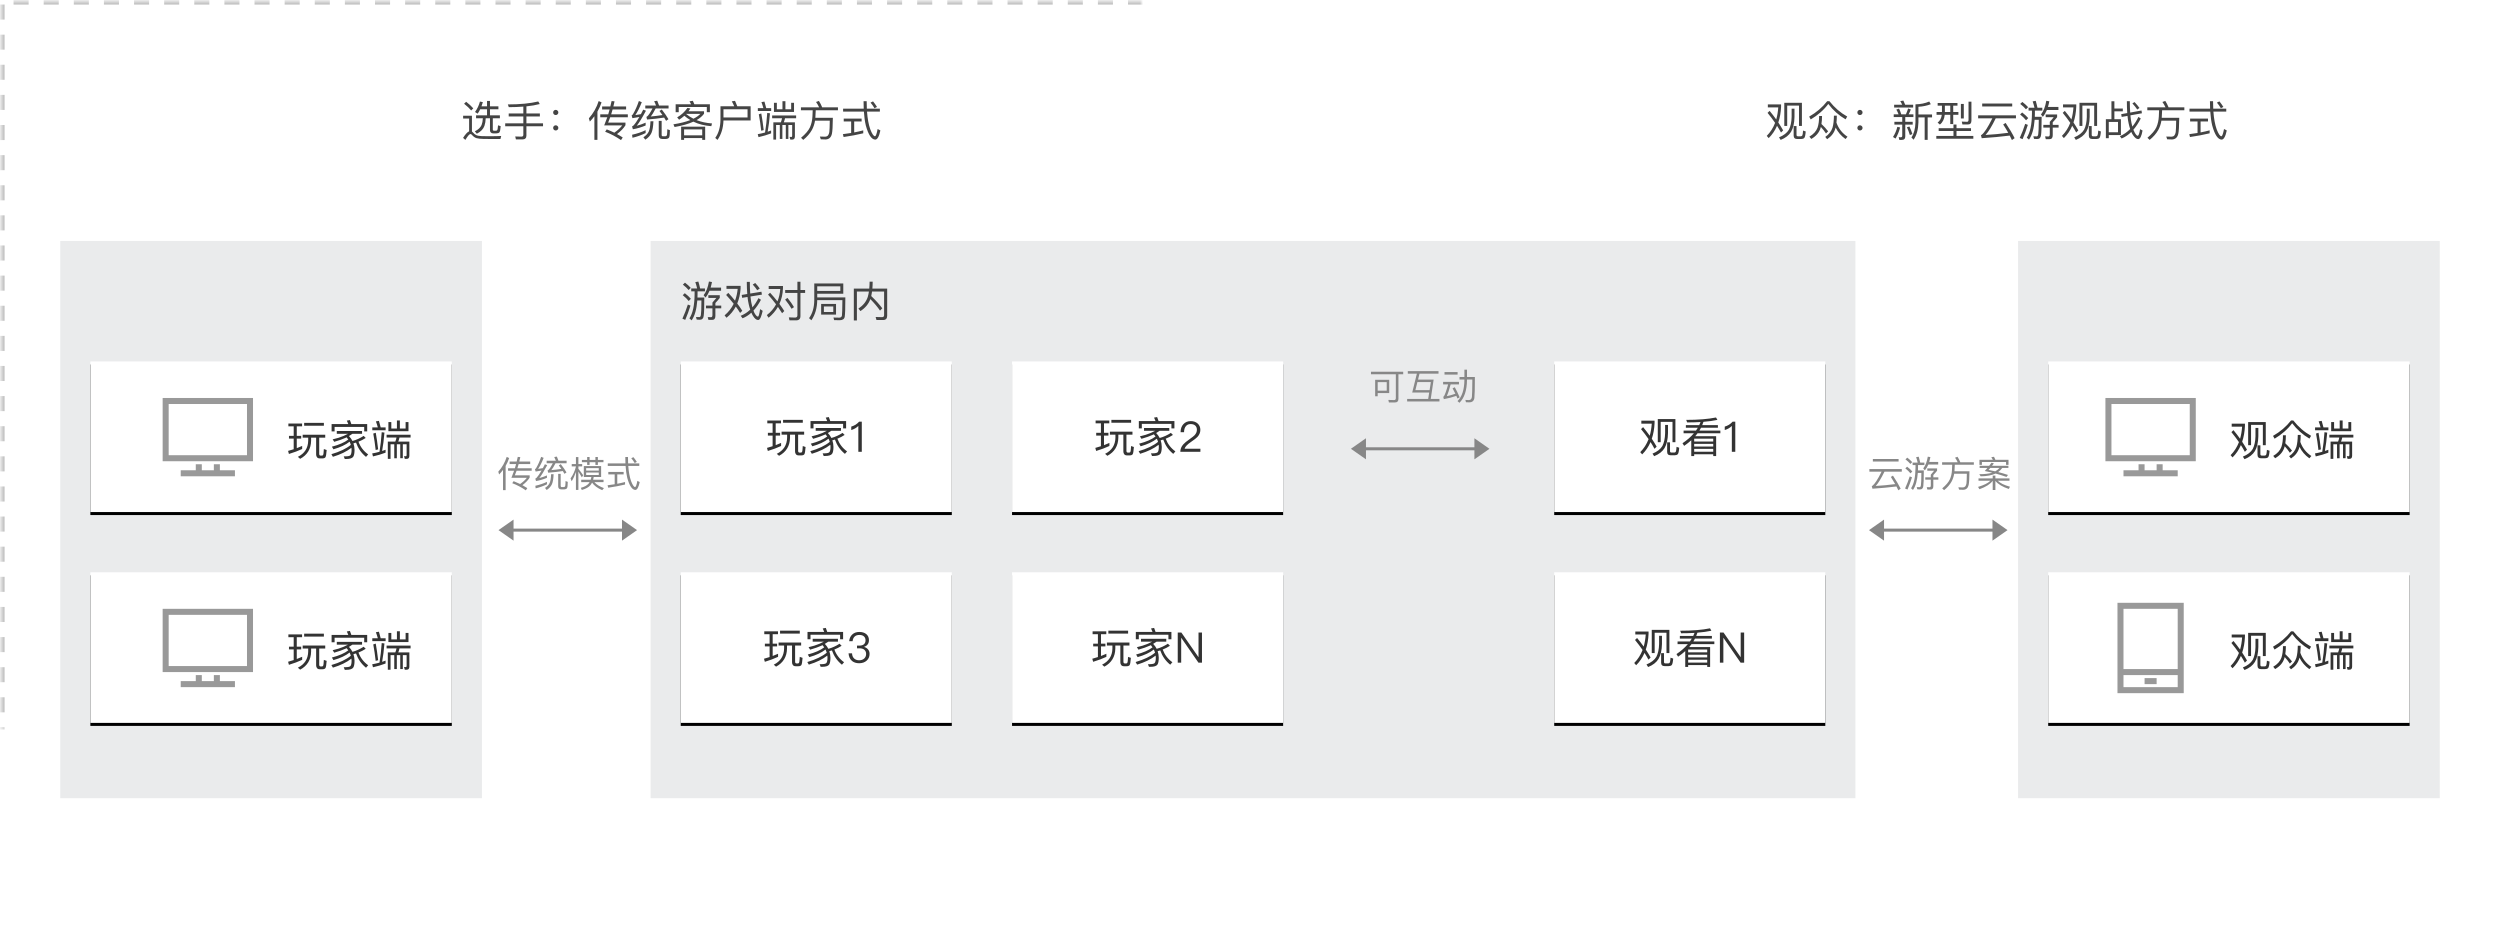 <?xml version="1.0" encoding="UTF-8"?>
<svg width="830px" height="311px" viewBox="0 0 830 311" version="1.1" xmlns="http://www.w3.org/2000/svg" xmlns:xlink="http://www.w3.org/1999/xlink">
    <title>沉浸式观战玩法 文字扩展</title>
    <defs>
        <rect id="path-1" x="226" y="120" width="90" height="50"></rect>
        <filter x="-7.2%" y="-11.0%" width="114.4%" height="126.0%" filterUnits="objectBoundingBox" id="filter-2">
            <feOffset dx="0" dy="1" in="SourceAlpha" result="shadowOffsetOuter1"></feOffset>
            <feGaussianBlur stdDeviation="2" in="shadowOffsetOuter1" result="shadowBlurOuter1"></feGaussianBlur>
            <feColorMatrix values="0 0 0 0 0   0 0 0 0 0   0 0 0 0 0  0 0 0 0.3 0" type="matrix" in="shadowBlurOuter1"></feColorMatrix>
        </filter>
        <rect id="path-3" x="226" y="190" width="90" height="50"></rect>
        <filter x="-7.2%" y="-11.0%" width="114.4%" height="126.0%" filterUnits="objectBoundingBox" id="filter-4">
            <feOffset dx="0" dy="1" in="SourceAlpha" result="shadowOffsetOuter1"></feOffset>
            <feGaussianBlur stdDeviation="2" in="shadowOffsetOuter1" result="shadowBlurOuter1"></feGaussianBlur>
            <feColorMatrix values="0 0 0 0 0   0 0 0 0 0   0 0 0 0 0  0 0 0 0.3 0" type="matrix" in="shadowBlurOuter1"></feColorMatrix>
        </filter>
        <rect id="path-5" x="336" y="120" width="90" height="50"></rect>
        <filter x="-7.2%" y="-11.0%" width="114.4%" height="126.0%" filterUnits="objectBoundingBox" id="filter-6">
            <feOffset dx="0" dy="1" in="SourceAlpha" result="shadowOffsetOuter1"></feOffset>
            <feGaussianBlur stdDeviation="2" in="shadowOffsetOuter1" result="shadowBlurOuter1"></feGaussianBlur>
            <feColorMatrix values="0 0 0 0 0   0 0 0 0 0   0 0 0 0 0  0 0 0 0.3 0" type="matrix" in="shadowBlurOuter1"></feColorMatrix>
        </filter>
        <rect id="path-7" x="516" y="120" width="90" height="50"></rect>
        <filter x="-7.2%" y="-11.0%" width="114.4%" height="126.0%" filterUnits="objectBoundingBox" id="filter-8">
            <feOffset dx="0" dy="1" in="SourceAlpha" result="shadowOffsetOuter1"></feOffset>
            <feGaussianBlur stdDeviation="2" in="shadowOffsetOuter1" result="shadowBlurOuter1"></feGaussianBlur>
            <feColorMatrix values="0 0 0 0 0   0 0 0 0 0   0 0 0 0 0  0 0 0 0.3 0" type="matrix" in="shadowBlurOuter1"></feColorMatrix>
        </filter>
        <rect id="path-9" x="680" y="120" width="120" height="50"></rect>
        <filter x="-5.4%" y="-11.0%" width="110.8%" height="126.0%" filterUnits="objectBoundingBox" id="filter-10">
            <feOffset dx="0" dy="1" in="SourceAlpha" result="shadowOffsetOuter1"></feOffset>
            <feGaussianBlur stdDeviation="2" in="shadowOffsetOuter1" result="shadowBlurOuter1"></feGaussianBlur>
            <feColorMatrix values="0 0 0 0 0   0 0 0 0 0   0 0 0 0 0  0 0 0 0.3 0" type="matrix" in="shadowBlurOuter1"></feColorMatrix>
        </filter>
        <rect id="path-11" x="680" y="190" width="120" height="50"></rect>
        <filter x="-5.4%" y="-11.0%" width="110.8%" height="126.0%" filterUnits="objectBoundingBox" id="filter-12">
            <feOffset dx="0" dy="1" in="SourceAlpha" result="shadowOffsetOuter1"></feOffset>
            <feGaussianBlur stdDeviation="2" in="shadowOffsetOuter1" result="shadowBlurOuter1"></feGaussianBlur>
            <feColorMatrix values="0 0 0 0 0   0 0 0 0 0   0 0 0 0 0  0 0 0 0.3 0" type="matrix" in="shadowBlurOuter1"></feColorMatrix>
        </filter>
        <rect id="path-13" x="30" y="120" width="120" height="50"></rect>
        <filter x="-5.4%" y="-11.0%" width="110.8%" height="126.0%" filterUnits="objectBoundingBox" id="filter-14">
            <feOffset dx="0" dy="1" in="SourceAlpha" result="shadowOffsetOuter1"></feOffset>
            <feGaussianBlur stdDeviation="2" in="shadowOffsetOuter1" result="shadowBlurOuter1"></feGaussianBlur>
            <feColorMatrix values="0 0 0 0 0   0 0 0 0 0   0 0 0 0 0  0 0 0 0.3 0" type="matrix" in="shadowBlurOuter1"></feColorMatrix>
        </filter>
        <rect id="path-15" x="30" y="190" width="120" height="50"></rect>
        <filter x="-5.4%" y="-11.0%" width="110.8%" height="126.0%" filterUnits="objectBoundingBox" id="filter-16">
            <feOffset dx="0" dy="1" in="SourceAlpha" result="shadowOffsetOuter1"></feOffset>
            <feGaussianBlur stdDeviation="2" in="shadowOffsetOuter1" result="shadowBlurOuter1"></feGaussianBlur>
            <feColorMatrix values="0 0 0 0 0   0 0 0 0 0   0 0 0 0 0  0 0 0 0.3 0" type="matrix" in="shadowBlurOuter1"></feColorMatrix>
        </filter>
        <rect id="path-17" x="336" y="190" width="90" height="50"></rect>
        <filter x="-7.2%" y="-11.0%" width="114.4%" height="126.0%" filterUnits="objectBoundingBox" id="filter-18">
            <feOffset dx="0" dy="1" in="SourceAlpha" result="shadowOffsetOuter1"></feOffset>
            <feGaussianBlur stdDeviation="2" in="shadowOffsetOuter1" result="shadowBlurOuter1"></feGaussianBlur>
            <feColorMatrix values="0 0 0 0 0   0 0 0 0 0   0 0 0 0 0  0 0 0 0.3 0" type="matrix" in="shadowBlurOuter1"></feColorMatrix>
        </filter>
        <rect id="path-19" x="516" y="190" width="90" height="50"></rect>
        <filter x="-7.2%" y="-11.0%" width="114.4%" height="126.0%" filterUnits="objectBoundingBox" id="filter-20">
            <feOffset dx="0" dy="1" in="SourceAlpha" result="shadowOffsetOuter1"></feOffset>
            <feGaussianBlur stdDeviation="2" in="shadowOffsetOuter1" result="shadowBlurOuter1"></feGaussianBlur>
            <feColorMatrix values="0 0 0 0 0   0 0 0 0 0   0 0 0 0 0  0 0 0 0.3 0" type="matrix" in="shadowBlurOuter1"></feColorMatrix>
        </filter>
        <polygon id="path-21" points="378.5 -67.5 378.5 378.5 68.5 378.5 68.5 -67.5"></polygon>
        <mask id="mask-22" maskContentUnits="userSpaceOnUse" maskUnits="objectBoundingBox" x="0" y="0" width="310" height="446" fill="white">
            <use xlink:href="#path-21"></use>
        </mask>
        <polygon id="path-23" points="818.5 -11.5 818.5 322.5 508.5 322.5 508.5 -11.5"></polygon>
        <mask id="mask-24" maskContentUnits="userSpaceOnUse" maskUnits="objectBoundingBox" x="0" y="0" width="310" height="334" fill="white">
            <use xlink:href="#path-23"></use>
        </mask>
    </defs>
    <g id="沉浸式观战玩法-文字扩展" stroke="none" stroke-width="1" fill="none" fill-rule="evenodd">
        <rect id="矩形备份-20" fill="#EAEBEC" fill-rule="nonzero" x="216" y="80" width="400" height="185"></rect>
        <rect id="矩形备份-21" fill="#EAEBEC" fill-rule="nonzero" x="670" y="80" width="140" height="185"></rect>
        <rect id="矩形备份-26" fill="#EAEBEC" fill-rule="nonzero" x="20" y="80" width="140" height="185"></rect>
        <g id="矩形备份-22">
            <use fill="black" fill-opacity="1" filter="url(#filter-2)" xlink:href="#path-1"></use>
            <use fill="#FFFFFF" fill-rule="evenodd" xlink:href="#path-1"></use>
        </g>
        <g id="矩形备份-24">
            <use fill="black" fill-opacity="1" filter="url(#filter-4)" xlink:href="#path-3"></use>
            <use fill="#FFFFFF" fill-rule="evenodd" xlink:href="#path-3"></use>
        </g>
        <g id="矩形备份-23">
            <use fill="black" fill-opacity="1" filter="url(#filter-6)" xlink:href="#path-5"></use>
            <use fill="#FFFFFF" fill-rule="evenodd" xlink:href="#path-5"></use>
        </g>
        <g id="矩形备份-28">
            <use fill="black" fill-opacity="1" filter="url(#filter-8)" xlink:href="#path-7"></use>
            <use fill="#FFFFFF" fill-rule="evenodd" xlink:href="#path-7"></use>
        </g>
        <g id="矩形备份-30">
            <use fill="black" fill-opacity="1" filter="url(#filter-10)" xlink:href="#path-9"></use>
            <use fill="#FFFFFF" fill-rule="evenodd" xlink:href="#path-9"></use>
        </g>
        <g id="矩形备份-33">
            <use fill="black" fill-opacity="1" filter="url(#filter-12)" xlink:href="#path-11"></use>
            <use fill="#FFFFFF" fill-rule="evenodd" xlink:href="#path-11"></use>
        </g>
        <g id="形状" transform="translate(703, 200)" fill="#999999" fill-rule="nonzero">
            <path d="M0,0.13 L0,30.13 L22,30.13 L22,0.13 L0,0.13 Z M20,28.13 L2,28.13 L2,2.13 L20,2.13 L20,28.13 Z M9,27.13 L13,27.13 L13,25.13 L9,25.13 L9,27.13 Z M20,22.13 L2,22.13 L2,24.13 L20,24.13 L20,22.13 Z"></path>
        </g>
        <g id="矩形备份-31">
            <use fill="black" fill-opacity="1" filter="url(#filter-14)" xlink:href="#path-13"></use>
            <use fill="#FFFFFF" fill-rule="evenodd" xlink:href="#path-13"></use>
        </g>
        <g id="矩形备份-32">
            <use fill="black" fill-opacity="1" filter="url(#filter-16)" xlink:href="#path-15"></use>
            <use fill="#FFFFFF" fill-rule="evenodd" xlink:href="#path-15"></use>
        </g>
        <g id="矩形备份-25">
            <use fill="black" fill-opacity="1" filter="url(#filter-18)" xlink:href="#path-17"></use>
            <use fill="#FFFFFF" fill-rule="evenodd" xlink:href="#path-17"></use>
        </g>
        <g id="矩形备份-29">
            <use fill="black" fill-opacity="1" filter="url(#filter-20)" xlink:href="#path-19"></use>
            <use fill="#FFFFFF" fill-rule="evenodd" xlink:href="#path-19"></use>
        </g>
        <path d="M266.53,140.354 L266.53,139.388 L259.978,139.388 L259.978,140.354 L266.53,140.354 Z M254.924,149.72 C256.604,149.216 258.06,148.656 259.32,148.068 L259.32,147.046 C258.76,147.298 258.158,147.55 257.528,147.788 L257.528,144.61 L258.998,144.61 L258.998,143.7 L257.528,143.7 L257.528,140.55 L259.292,140.55 L259.292,139.612 L254.742,139.612 L254.742,140.55 L256.506,140.55 L256.506,143.7 L254.938,143.7 L254.938,144.61 L256.506,144.61 L256.506,148.138 C255.904,148.334 255.288,148.516 254.644,148.698 L254.924,149.72 Z M258.648,151.33 C261.028,150.056 262.246,148.04 262.288,145.296 L262.288,144.316 L263.954,144.316 L263.954,149.888 C263.954,150.252 264.052,150.574 264.262,150.826 C264.458,151.064 264.752,151.19 265.144,151.19 L266.068,151.19 C266.516,151.19 266.838,151.064 267.034,150.826 C267.216,150.574 267.356,149.762 267.454,148.404 L266.516,148.082 C266.474,149.286 266.376,149.958 266.236,150.098 C266.152,150.21 266.026,150.266 265.858,150.266 L265.466,150.266 C265.13,150.266 264.976,150.056 264.976,149.664 L264.976,144.316 L266.978,144.316 L266.978,143.322 L259.488,143.322 L259.488,144.316 L261.322,144.316 L261.322,145.296 C261.28,147.76 260.132,149.552 257.892,150.672 L258.648,151.33 Z M270.086,142.23 L270.086,140.732 L279.914,140.732 L279.914,142.23 L280.908,142.23 L280.908,139.794 L275.644,139.794 C275.49,139.304 275.336,138.856 275.168,138.464 L274.146,138.646 C274.314,138.982 274.482,139.374 274.636,139.794 L269.092,139.794 L269.092,142.23 L270.086,142.23 Z M273.936,151.386 C275.14,151.386 275.924,151.134 276.26,150.658 C276.554,150.238 276.708,149.468 276.708,148.362 C276.694,147.592 276.568,146.864 276.344,146.178 C276.624,146.108 276.918,146.024 277.198,145.94 C277.87,147.858 278.976,149.44 280.516,150.686 L281.23,149.86 C279.746,148.81 278.668,147.41 278.01,145.646 C278.878,145.31 279.676,144.89 280.418,144.4 L279.732,143.714 C278.556,144.484 277.324,145.044 276.022,145.408 C275.728,144.82 275.336,144.274 274.846,143.77 C275.224,143.546 275.602,143.294 275.994,143.028 L279.2,143.028 L279.2,142.09 L270.814,142.09 L270.814,143.028 L274.524,143.028 C274.076,143.28 273.586,143.504 273.082,143.728 C272.004,144.19 270.786,144.568 269.442,144.862 L269.96,145.688 C271.528,145.24 272.802,144.792 273.768,144.344 C273.866,144.288 273.964,144.246 274.076,144.19 C274.272,144.414 274.468,144.652 274.636,144.918 C273.362,145.898 271.542,146.682 269.19,147.298 L269.694,148.166 C271.962,147.522 273.754,146.682 275.07,145.646 C275.238,145.982 275.364,146.332 275.476,146.696 C273.95,147.956 271.794,148.978 269.022,149.79 L269.526,150.658 C272.06,149.888 274.104,148.894 275.672,147.662 C275.7,147.886 275.714,148.11 275.728,148.362 C275.728,149.23 275.602,149.818 275.35,150.126 C275.14,150.364 274.622,150.49 273.796,150.504 L273.124,150.504 L273.46,151.386 L273.936,151.386 Z M286.116,150 L286.116,140.004 L285.22,140.004 C284.884,140.382 284.492,140.718 284.016,141.026 C283.54,141.306 283.064,141.502 282.616,141.628 L282.616,142.776 C283.554,142.496 284.338,142.048 284.968,141.404 L284.968,150 L286.116,150 Z" id="玩家1" fill="#333333" fill-rule="nonzero"></path>
        <path d="M265.53,210.354 L265.53,209.388 L258.978,209.388 L258.978,210.354 L265.53,210.354 Z M253.924,219.72 C255.604,219.216 257.06,218.656 258.32,218.068 L258.32,217.046 C257.76,217.298 257.158,217.55 256.528,217.788 L256.528,214.61 L257.998,214.61 L257.998,213.7 L256.528,213.7 L256.528,210.55 L258.292,210.55 L258.292,209.612 L253.742,209.612 L253.742,210.55 L255.506,210.55 L255.506,213.7 L253.938,213.7 L253.938,214.61 L255.506,214.61 L255.506,218.138 C254.904,218.334 254.288,218.516 253.644,218.698 L253.924,219.72 Z M257.648,221.33 C260.028,220.056 261.246,218.04 261.288,215.296 L261.288,214.316 L262.954,214.316 L262.954,219.888 C262.954,220.252 263.052,220.574 263.262,220.826 C263.458,221.064 263.752,221.19 264.144,221.19 L265.068,221.19 C265.516,221.19 265.838,221.064 266.034,220.826 C266.216,220.574 266.356,219.762 266.454,218.404 L265.516,218.082 C265.474,219.286 265.376,219.958 265.236,220.098 C265.152,220.21 265.026,220.266 264.858,220.266 L264.466,220.266 C264.13,220.266 263.976,220.056 263.976,219.664 L263.976,214.316 L265.978,214.316 L265.978,213.322 L258.488,213.322 L258.488,214.316 L260.322,214.316 L260.322,215.296 C260.28,217.76 259.132,219.552 256.892,220.672 L257.648,221.33 Z M269.086,212.23 L269.086,210.732 L278.914,210.732 L278.914,212.23 L279.908,212.23 L279.908,209.794 L274.644,209.794 C274.49,209.304 274.336,208.856 274.168,208.464 L273.146,208.646 C273.314,208.982 273.482,209.374 273.636,209.794 L268.092,209.794 L268.092,212.23 L269.086,212.23 Z M272.936,221.386 C274.14,221.386 274.924,221.134 275.26,220.658 C275.554,220.238 275.708,219.468 275.708,218.362 C275.694,217.592 275.568,216.864 275.344,216.178 C275.624,216.108 275.918,216.024 276.198,215.94 C276.87,217.858 277.976,219.44 279.516,220.686 L280.23,219.86 C278.746,218.81 277.668,217.41 277.01,215.646 C277.878,215.31 278.676,214.89 279.418,214.4 L278.732,213.714 C277.556,214.484 276.324,215.044 275.022,215.408 C274.728,214.82 274.336,214.274 273.846,213.77 C274.224,213.546 274.602,213.294 274.994,213.028 L278.2,213.028 L278.2,212.09 L269.814,212.09 L269.814,213.028 L273.524,213.028 C273.076,213.28 272.586,213.504 272.082,213.728 C271.004,214.19 269.786,214.568 268.442,214.862 L268.96,215.688 C270.528,215.24 271.802,214.792 272.768,214.344 C272.866,214.288 272.964,214.246 273.076,214.19 C273.272,214.414 273.468,214.652 273.636,214.918 C272.362,215.898 270.542,216.682 268.19,217.298 L268.694,218.166 C270.962,217.522 272.754,216.682 274.07,215.646 C274.238,215.982 274.364,216.332 274.476,216.696 C272.95,217.956 270.794,218.978 268.022,219.79 L268.526,220.658 C271.06,219.888 273.104,218.894 274.672,217.662 C274.7,217.886 274.714,218.11 274.728,218.362 C274.728,219.23 274.602,219.818 274.35,220.126 C274.14,220.364 273.622,220.49 272.796,220.504 L272.124,220.504 L272.46,221.386 L272.936,221.386 Z M285.228,220.196 C286.264,220.196 287.104,219.902 287.748,219.314 C288.378,218.74 288.7,217.998 288.7,217.088 C288.7,216.5 288.532,216.01 288.196,215.618 C287.888,215.226 287.44,214.946 286.852,214.764 C287.944,214.4 288.49,213.644 288.49,212.524 C288.49,211.684 288.196,211.026 287.622,210.536 C287.034,210.046 286.25,209.808 285.298,209.808 C284.346,209.808 283.576,210.074 282.988,210.62 C282.372,211.166 282.008,211.922 281.924,212.888 L283.058,212.888 C283.128,212.216 283.352,211.698 283.744,211.334 C284.122,210.97 284.64,210.802 285.312,210.802 C285.956,210.802 286.474,210.956 286.838,211.292 C287.174,211.6 287.356,212.034 287.356,212.594 C287.356,213.154 287.174,213.588 286.824,213.896 C286.474,214.19 285.97,214.344 285.298,214.344 L284.528,214.344 L284.528,215.24 L285.34,215.24 C286.04,215.24 286.572,215.394 286.964,215.73 C287.356,216.066 287.552,216.528 287.552,217.13 C287.552,217.718 287.342,218.208 286.95,218.6 C286.516,219.006 285.942,219.216 285.228,219.216 C284.598,219.216 284.08,219.034 283.66,218.698 C283.17,218.292 282.904,217.69 282.876,216.906 L281.714,216.906 C281.798,218.026 282.19,218.88 282.904,219.468 C283.506,219.944 284.276,220.196 285.228,220.196 Z" id="玩家3" fill="#333333" fill-rule="nonzero"></path>
        <path d="M375.53,140.354 L375.53,139.388 L368.978,139.388 L368.978,140.354 L375.53,140.354 Z M363.924,149.72 C365.604,149.216 367.06,148.656 368.32,148.068 L368.32,147.046 C367.76,147.298 367.158,147.55 366.528,147.788 L366.528,144.61 L367.998,144.61 L367.998,143.7 L366.528,143.7 L366.528,140.55 L368.292,140.55 L368.292,139.612 L363.742,139.612 L363.742,140.55 L365.506,140.55 L365.506,143.7 L363.938,143.7 L363.938,144.61 L365.506,144.61 L365.506,148.138 C364.904,148.334 364.288,148.516 363.644,148.698 L363.924,149.72 Z M367.648,151.33 C370.028,150.056 371.246,148.04 371.288,145.296 L371.288,144.316 L372.954,144.316 L372.954,149.888 C372.954,150.252 373.052,150.574 373.262,150.826 C373.458,151.064 373.752,151.19 374.144,151.19 L375.068,151.19 C375.516,151.19 375.838,151.064 376.034,150.826 C376.216,150.574 376.356,149.762 376.454,148.404 L375.516,148.082 C375.474,149.286 375.376,149.958 375.236,150.098 C375.152,150.21 375.026,150.266 374.858,150.266 L374.466,150.266 C374.13,150.266 373.976,150.056 373.976,149.664 L373.976,144.316 L375.978,144.316 L375.978,143.322 L368.488,143.322 L368.488,144.316 L370.322,144.316 L370.322,145.296 C370.28,147.76 369.132,149.552 366.892,150.672 L367.648,151.33 Z M379.086,142.23 L379.086,140.732 L388.914,140.732 L388.914,142.23 L389.908,142.23 L389.908,139.794 L384.644,139.794 C384.49,139.304 384.336,138.856 384.168,138.464 L383.146,138.646 C383.314,138.982 383.482,139.374 383.636,139.794 L378.092,139.794 L378.092,142.23 L379.086,142.23 Z M382.936,151.386 C384.14,151.386 384.924,151.134 385.26,150.658 C385.554,150.238 385.708,149.468 385.708,148.362 C385.694,147.592 385.568,146.864 385.344,146.178 C385.624,146.108 385.918,146.024 386.198,145.94 C386.87,147.858 387.976,149.44 389.516,150.686 L390.23,149.86 C388.746,148.81 387.668,147.41 387.01,145.646 C387.878,145.31 388.676,144.89 389.418,144.4 L388.732,143.714 C387.556,144.484 386.324,145.044 385.022,145.408 C384.728,144.82 384.336,144.274 383.846,143.77 C384.224,143.546 384.602,143.294 384.994,143.028 L388.2,143.028 L388.2,142.09 L379.814,142.09 L379.814,143.028 L383.524,143.028 C383.076,143.28 382.586,143.504 382.082,143.728 C381.004,144.19 379.786,144.568 378.442,144.862 L378.96,145.688 C380.528,145.24 381.802,144.792 382.768,144.344 C382.866,144.288 382.964,144.246 383.076,144.19 C383.272,144.414 383.468,144.652 383.636,144.918 C382.362,145.898 380.542,146.682 378.19,147.298 L378.694,148.166 C380.962,147.522 382.754,146.682 384.07,145.646 C384.238,145.982 384.364,146.332 384.476,146.696 C382.95,147.956 380.794,148.978 378.022,149.79 L378.526,150.658 C381.06,149.888 383.104,148.894 384.672,147.662 C384.7,147.886 384.714,148.11 384.728,148.362 C384.728,149.23 384.602,149.818 384.35,150.126 C384.14,150.364 383.622,150.49 382.796,150.504 L382.124,150.504 L382.46,151.386 L382.936,151.386 Z M398.532,150 L398.532,148.978 L393.282,148.978 C393.464,148.306 394.192,147.536 395.466,146.682 C396.502,145.982 397.188,145.436 397.538,145.072 C398.182,144.372 398.518,143.588 398.518,142.72 C398.518,141.852 398.21,141.138 397.622,140.606 C397.02,140.074 396.264,139.808 395.34,139.808 C394.332,139.808 393.506,140.144 392.89,140.816 C392.274,141.474 391.952,142.37 391.952,143.49 L393.1,143.49 C393.114,142.608 393.324,141.936 393.716,141.488 C394.08,141.012 394.612,140.788 395.298,140.788 C395.942,140.788 396.46,140.956 396.824,141.292 C397.188,141.628 397.37,142.09 397.37,142.706 C397.37,143.35 397.104,143.952 396.6,144.498 C396.334,144.778 395.816,145.184 395.032,145.744 C393.968,146.472 393.254,147.074 392.862,147.522 C392.19,148.264 391.868,149.09 391.868,150 L398.532,150 Z" id="玩家2" fill="#333333" fill-rule="nonzero"></path>
        <path d="M551.35,146.808 L551.35,140.06 L555.27,140.06 L555.27,146.808 L556.236,146.808 L556.236,139.122 L550.384,139.122 L550.384,146.808 L551.35,146.808 Z M545.204,150.854 C546.38,149.692 547.304,148.334 547.976,146.766 C548.452,147.508 548.9,148.25 549.292,149.006 L550.006,148.292 C549.516,147.424 548.984,146.542 548.396,145.66 C548.928,144.106 549.236,142.37 549.32,140.438 L549.32,139.668 L544.924,139.668 L544.924,140.648 L548.382,140.648 C548.284,142.09 548.06,143.434 547.71,144.666 C547.038,143.714 546.296,142.762 545.512,141.81 L544.826,142.468 C545.75,143.602 546.59,144.708 547.332,145.786 C546.688,147.466 545.764,148.908 544.56,150.112 L545.204,150.854 Z M549.18,151.456 C550.776,150.812 551.924,149.916 552.624,148.768 C553.352,147.536 553.73,145.884 553.772,143.812 L553.772,141.082 L552.82,141.082 L552.82,143.812 C552.778,145.562 552.47,146.976 551.91,148.068 C551.28,149.118 550.188,149.958 548.634,150.602 L549.18,151.456 Z M555.998,151.148 C556.446,151.148 556.782,151.036 557.006,150.812 C557.244,150.56 557.412,149.832 557.496,148.642 L556.614,148.348 C556.558,149.272 556.474,149.818 556.348,150.014 C556.236,150.168 556.068,150.252 555.83,150.252 L554.92,150.252 C554.598,150.252 554.444,150.084 554.444,149.762 L554.444,146.85 L553.492,146.85 L553.492,149.972 C553.492,150.756 553.87,151.148 554.64,151.148 L555.998,151.148 Z M562.466,151.414 L562.466,150.812 L568.794,150.812 L568.794,151.414 L569.76,151.414 L569.76,144.82 L562.816,144.82 C563.082,144.512 563.334,144.19 563.586,143.854 L571.16,143.854 L571.16,142.958 L564.202,142.958 C564.384,142.65 564.566,142.342 564.734,142.006 L570.348,142.006 L570.348,141.138 L565.14,141.138 C565.28,140.788 565.42,140.424 565.546,140.046 C567.31,139.906 568.85,139.696 570.18,139.402 L569.718,138.604 C567.1,139.136 563.81,139.402 559.834,139.402 L560.128,140.242 C561.724,140.242 563.208,140.2 564.58,140.116 C564.44,140.452 564.3,140.802 564.146,141.138 L559.708,141.138 L559.708,142.006 L563.684,142.006 C563.502,142.314 563.292,142.636 563.068,142.958 L558.952,142.958 L558.952,143.854 L562.368,143.854 C561.374,145.03 560.114,146.122 558.588,147.158 L559.134,148.026 C560.002,147.438 560.786,146.808 561.5,146.164 L561.5,151.414 L562.466,151.414 Z M568.794,146.584 L562.466,146.584 L562.466,145.646 L568.794,145.646 L568.794,146.584 Z M568.794,148.25 L562.466,148.25 L562.466,147.368 L568.794,147.368 L568.794,148.25 Z M568.794,149.986 L562.466,149.986 L562.466,149.034 L568.794,149.034 L568.794,149.986 Z M576.116,150 L576.116,140.004 L575.22,140.004 C574.884,140.382 574.492,140.718 574.016,141.026 C573.54,141.306 573.064,141.502 572.616,141.628 L572.616,142.776 C573.554,142.496 574.338,142.048 574.968,141.404 L574.968,150 L576.116,150 Z" id="观看1" fill="#333333" fill-rule="nonzero"></path>
        <g id="编组" transform="translate(699, 132)" fill-rule="nonzero">
            <path d="M48.35,15.808 L48.35,9.06 L52.27,9.06 L52.27,15.808 L53.236,15.808 L53.236,8.122 L47.384,8.122 L47.384,15.808 L48.35,15.808 Z M42.204,19.854 C43.38,18.692 44.304,17.334 44.976,15.766 C45.452,16.508 45.9,17.25 46.292,18.006 L47.006,17.292 C46.516,16.424 45.984,15.542 45.396,14.66 C45.928,13.106 46.236,11.37 46.32,9.438 L46.32,8.668 L41.924,8.668 L41.924,9.648 L45.382,9.648 C45.284,11.09 45.06,12.434 44.71,13.666 C44.038,12.714 43.296,11.762 42.512,10.81 L41.826,11.468 C42.75,12.602 43.59,13.708 44.332,14.786 C43.688,16.466 42.764,17.908 41.56,19.112 L42.204,19.854 Z M46.18,20.456 C47.776,19.812 48.924,18.916 49.624,17.768 C50.352,16.536 50.73,14.884 50.772,12.812 L50.772,10.082 L49.82,10.082 L49.82,12.812 C49.778,14.562 49.47,15.976 48.91,17.068 C48.28,18.118 47.188,18.958 45.634,19.602 L46.18,20.456 Z M52.998,20.148 C53.446,20.148 53.782,20.036 54.006,19.812 C54.244,19.56 54.412,18.832 54.496,17.642 L53.614,17.348 C53.558,18.272 53.474,18.818 53.348,19.014 C53.236,19.168 53.068,19.252 52.83,19.252 L51.92,19.252 C51.598,19.252 51.444,19.084 51.444,18.762 L51.444,15.85 L50.492,15.85 L50.492,18.972 C50.492,19.756 50.87,20.148 51.64,20.148 L52.998,20.148 Z M56.162,13.652 C58.57,12.21 60.516,10.502 62,8.514 C63.582,10.614 65.5,12.322 67.74,13.624 L68.272,12.686 C66.046,11.454 64.086,9.76 62.378,7.604 L61.622,7.604 C60.026,9.648 58.038,11.342 55.644,12.714 L56.162,13.652 Z M61.608,20.218 C63.05,19.266 63.974,18.048 64.366,16.564 L64.422,16.34 C65.164,17.852 66.256,19.126 67.712,20.162 L68.37,19.392 C66.62,18.244 65.402,16.69 64.702,14.73 C64.786,14.016 64.828,13.232 64.828,12.392 L63.862,12.392 C63.848,14.002 63.694,15.332 63.4,16.368 C63.008,17.6 62.196,18.636 60.992,19.462 L61.608,20.218 Z M56.344,20.134 C57.94,19.21 58.948,18.02 59.396,16.578 L59.522,16.144 C60.208,16.9 60.782,17.614 61.23,18.314 L61.944,17.6 C61.328,16.788 60.586,15.976 59.718,15.164 C59.844,14.38 59.914,13.498 59.914,12.518 L58.948,12.518 C58.948,14.086 58.766,15.36 58.43,16.368 C57.982,17.572 57.086,18.566 55.714,19.364 L56.344,20.134 Z M81.614,11.16 L81.614,8.136 L80.662,8.136 L80.662,10.278 L78.758,10.278 L78.758,7.59 L77.778,7.59 L77.778,10.278 L75.916,10.278 L75.916,8.136 L74.95,8.136 L74.95,11.16 L81.614,11.16 Z M74.026,10.852 L74.026,9.9 L72.388,9.9 C72.192,9.088 71.996,8.36 71.8,7.73 L70.792,7.898 C71.03,8.5 71.24,9.172 71.436,9.9 L69.602,9.9 L69.602,10.852 L74.026,10.852 Z M69.826,19.532 C71.324,19.196 72.724,18.79 74.012,18.286 L74.012,17.32 C73.648,17.46 73.256,17.586 72.864,17.726 C73.2,15.85 73.466,13.82 73.634,11.622 L72.724,11.496 C72.57,13.792 72.332,15.948 71.996,17.992 C71.212,18.216 70.4,18.398 69.574,18.538 L69.826,19.532 Z M70.722,17.404 L71.548,17.194 C71.31,15.122 71.044,13.274 70.75,11.678 L69.924,11.944 C70.246,13.694 70.512,15.514 70.722,17.404 Z M75.664,20.344 L75.664,15.5 L76.896,15.5 L76.896,20.134 L77.75,20.134 L77.75,15.5 L78.884,15.5 L78.884,20.12 L79.738,20.12 L79.738,15.5 L80.998,15.5 L80.998,19.098 C80.998,19.35 80.9,19.476 80.718,19.476 L80.144,19.434 L80.382,20.344 L81.026,20.344 C81.614,20.344 81.908,19.994 81.908,19.294 L81.908,14.604 L78.226,14.604 C78.394,14.17 78.534,13.722 78.632,13.26 L82.314,13.26 L82.314,12.336 L74.348,12.336 L74.348,13.26 L77.638,13.26 C77.554,13.722 77.414,14.17 77.246,14.604 L74.754,14.604 L74.754,20.344 L75.664,20.344 Z" id="观众端" fill="#333333"></path>
            <g id="形状" fill="#999999">
                <path d="M0,0.13 L0,21.13 L30,21.13 L30,0.13 L0,0.13 Z M28,19.13 L2,19.13 L2,2.13 L28,2.13 L28,19.13 Z M19,22.13 L17,22.13 L17,24.13 L13,24.13 L13,22.13 L11,22.13 L11,24.13 L6,24.13 L6,26.13 L24,26.13 L24,24.13 L19,24.13 L19,22.13 Z"></path>
            </g>
        </g>
        <g id="编组备份-3" transform="translate(740, 206)" fill="#333333" fill-rule="nonzero">
            <path d="M7.35,11.808 L7.35,5.06 L11.27,5.06 L11.27,11.808 L12.236,11.808 L12.236,4.122 L6.384,4.122 L6.384,11.808 L7.35,11.808 Z M1.204,15.854 C2.38,14.692 3.304,13.334 3.976,11.766 C4.452,12.508 4.9,13.25 5.292,14.006 L6.006,13.292 C5.516,12.424 4.984,11.542 4.396,10.66 C4.928,9.106 5.236,7.37 5.32,5.438 L5.32,4.668 L0.924,4.668 L0.924,5.648 L4.382,5.648 C4.284,7.09 4.06,8.434 3.71,9.666 C3.038,8.714 2.296,7.762 1.512,6.81 L0.826,7.468 C1.75,8.602 2.59,9.708 3.332,10.786 C2.688,12.466 1.764,13.908 0.56,15.112 L1.204,15.854 Z M5.18,16.456 C6.776,15.812 7.924,14.916 8.624,13.768 C9.352,12.536 9.73,10.884 9.772,8.812 L9.772,6.082 L8.82,6.082 L8.82,8.812 C8.778,10.562 8.47,11.976 7.91,13.068 C7.28,14.118 6.188,14.958 4.634,15.602 L5.18,16.456 Z M11.998,16.148 C12.446,16.148 12.782,16.036 13.006,15.812 C13.244,15.56 13.412,14.832 13.496,13.642 L12.614,13.348 C12.558,14.272 12.474,14.818 12.348,15.014 C12.236,15.168 12.068,15.252 11.83,15.252 L10.92,15.252 C10.598,15.252 10.444,15.084 10.444,14.762 L10.444,11.85 L9.492,11.85 L9.492,14.972 C9.492,15.756 9.87,16.148 10.64,16.148 L11.998,16.148 Z M15.162,9.652 C17.57,8.21 19.516,6.502 21,4.514 C22.582,6.614 24.5,8.322 26.74,9.624 L27.272,8.686 C25.046,7.454 23.086,5.76 21.378,3.604 L20.622,3.604 C19.026,5.648 17.038,7.342 14.644,8.714 L15.162,9.652 Z M20.608,16.218 C22.05,15.266 22.974,14.048 23.366,12.564 L23.422,12.34 C24.164,13.852 25.256,15.126 26.712,16.162 L27.37,15.392 C25.62,14.244 24.402,12.69 23.702,10.73 C23.786,10.016 23.828,9.232 23.828,8.392 L22.862,8.392 C22.848,10.002 22.694,11.332 22.4,12.368 C22.008,13.6 21.196,14.636 19.992,15.462 L20.608,16.218 Z M15.344,16.134 C16.94,15.21 17.948,14.02 18.396,12.578 L18.522,12.144 C19.208,12.9 19.782,13.614 20.23,14.314 L20.944,13.6 C20.328,12.788 19.586,11.976 18.718,11.164 C18.844,10.38 18.914,9.498 18.914,8.518 L17.948,8.518 C17.948,10.086 17.766,11.36 17.43,12.368 C16.982,13.572 16.086,14.566 14.714,15.364 L15.344,16.134 Z M40.614,7.16 L40.614,4.136 L39.662,4.136 L39.662,6.278 L37.758,6.278 L37.758,3.59 L36.778,3.59 L36.778,6.278 L34.916,6.278 L34.916,4.136 L33.95,4.136 L33.95,7.16 L40.614,7.16 Z M33.026,6.852 L33.026,5.9 L31.388,5.9 C31.192,5.088 30.996,4.36 30.8,3.73 L29.792,3.898 C30.03,4.5 30.24,5.172 30.436,5.9 L28.602,5.9 L28.602,6.852 L33.026,6.852 Z M28.826,15.532 C30.324,15.196 31.724,14.79 33.012,14.286 L33.012,13.32 C32.648,13.46 32.256,13.586 31.864,13.726 C32.2,11.85 32.466,9.82 32.634,7.622 L31.724,7.496 C31.57,9.792 31.332,11.948 30.996,13.992 C30.212,14.216 29.4,14.398 28.574,14.538 L28.826,15.532 Z M29.722,13.404 L30.548,13.194 C30.31,11.122 30.044,9.274 29.75,7.678 L28.924,7.944 C29.246,9.694 29.512,11.514 29.722,13.404 Z M34.664,16.344 L34.664,11.5 L35.896,11.5 L35.896,16.134 L36.75,16.134 L36.75,11.5 L37.884,11.5 L37.884,16.12 L38.738,16.12 L38.738,11.5 L39.998,11.5 L39.998,15.098 C39.998,15.35 39.9,15.476 39.718,15.476 L39.144,15.434 L39.382,16.344 L40.026,16.344 C40.614,16.344 40.908,15.994 40.908,15.294 L40.908,10.604 L37.226,10.604 C37.394,10.17 37.534,9.722 37.632,9.26 L41.314,9.26 L41.314,8.336 L33.348,8.336 L33.348,9.26 L36.638,9.26 C36.554,9.722 36.414,10.17 36.246,10.604 L33.754,10.604 L33.754,16.344 L34.664,16.344 Z" id="观众端"></path>
        </g>
        <g id="编组备份" transform="translate(54, 132)" fill-rule="nonzero">
            <path d="M53.53,9.354 L53.53,8.388 L46.978,8.388 L46.978,9.354 L53.53,9.354 Z M41.924,18.72 C43.604,18.216 45.06,17.656 46.32,17.068 L46.32,16.046 C45.76,16.298 45.158,16.55 44.528,16.788 L44.528,13.61 L45.998,13.61 L45.998,12.7 L44.528,12.7 L44.528,9.55 L46.292,9.55 L46.292,8.612 L41.742,8.612 L41.742,9.55 L43.506,9.55 L43.506,12.7 L41.938,12.7 L41.938,13.61 L43.506,13.61 L43.506,17.138 C42.904,17.334 42.288,17.516 41.644,17.698 L41.924,18.72 Z M45.648,20.33 C48.028,19.056 49.246,17.04 49.288,14.296 L49.288,13.316 L50.954,13.316 L50.954,18.888 C50.954,19.252 51.052,19.574 51.262,19.826 C51.458,20.064 51.752,20.19 52.144,20.19 L53.068,20.19 C53.516,20.19 53.838,20.064 54.034,19.826 C54.216,19.574 54.356,18.762 54.454,17.404 L53.516,17.082 C53.474,18.286 53.376,18.958 53.236,19.098 C53.152,19.21 53.026,19.266 52.858,19.266 L52.466,19.266 C52.13,19.266 51.976,19.056 51.976,18.664 L51.976,13.316 L53.978,13.316 L53.978,12.322 L46.488,12.322 L46.488,13.316 L48.322,13.316 L48.322,14.296 C48.28,16.76 47.132,18.552 44.892,19.672 L45.648,20.33 Z M57.086,11.23 L57.086,9.732 L66.914,9.732 L66.914,11.23 L67.908,11.23 L67.908,8.794 L62.644,8.794 C62.49,8.304 62.336,7.856 62.168,7.464 L61.146,7.646 C61.314,7.982 61.482,8.374 61.636,8.794 L56.092,8.794 L56.092,11.23 L57.086,11.23 Z M60.936,20.386 C62.14,20.386 62.924,20.134 63.26,19.658 C63.554,19.238 63.708,18.468 63.708,17.362 C63.694,16.592 63.568,15.864 63.344,15.178 C63.624,15.108 63.918,15.024 64.198,14.94 C64.87,16.858 65.976,18.44 67.516,19.686 L68.23,18.86 C66.746,17.81 65.668,16.41 65.01,14.646 C65.878,14.31 66.676,13.89 67.418,13.4 L66.732,12.714 C65.556,13.484 64.324,14.044 63.022,14.408 C62.728,13.82 62.336,13.274 61.846,12.77 C62.224,12.546 62.602,12.294 62.994,12.028 L66.2,12.028 L66.2,11.09 L57.814,11.09 L57.814,12.028 L61.524,12.028 C61.076,12.28 60.586,12.504 60.082,12.728 C59.004,13.19 57.786,13.568 56.442,13.862 L56.96,14.688 C58.528,14.24 59.802,13.792 60.768,13.344 C60.866,13.288 60.964,13.246 61.076,13.19 C61.272,13.414 61.468,13.652 61.636,13.918 C60.362,14.898 58.542,15.682 56.19,16.298 L56.694,17.166 C58.962,16.522 60.754,15.682 62.07,14.646 C62.238,14.982 62.364,15.332 62.476,15.696 C60.95,16.956 58.794,17.978 56.022,18.79 L56.526,19.658 C59.06,18.888 61.104,17.894 62.672,16.662 C62.7,16.886 62.714,17.11 62.728,17.362 C62.728,18.23 62.602,18.818 62.35,19.126 C62.14,19.364 61.622,19.49 60.796,19.504 L60.124,19.504 L60.46,20.386 L60.936,20.386 Z M81.614,11.16 L81.614,8.136 L80.662,8.136 L80.662,10.278 L78.758,10.278 L78.758,7.59 L77.778,7.59 L77.778,10.278 L75.916,10.278 L75.916,8.136 L74.95,8.136 L74.95,11.16 L81.614,11.16 Z M74.026,10.852 L74.026,9.9 L72.388,9.9 C72.192,9.088 71.996,8.36 71.8,7.73 L70.792,7.898 C71.03,8.5 71.24,9.172 71.436,9.9 L69.602,9.9 L69.602,10.852 L74.026,10.852 Z M69.826,19.532 C71.324,19.196 72.724,18.79 74.012,18.286 L74.012,17.32 C73.648,17.46 73.256,17.586 72.864,17.726 C73.2,15.85 73.466,13.82 73.634,11.622 L72.724,11.496 C72.57,13.792 72.332,15.948 71.996,17.992 C71.212,18.216 70.4,18.398 69.574,18.538 L69.826,19.532 Z M70.722,17.404 L71.548,17.194 C71.31,15.122 71.044,13.274 70.75,11.678 L69.924,11.944 C70.246,13.694 70.512,15.514 70.722,17.404 Z M75.664,20.344 L75.664,15.5 L76.896,15.5 L76.896,20.134 L77.75,20.134 L77.75,15.5 L78.884,15.5 L78.884,20.12 L79.738,20.12 L79.738,15.5 L80.998,15.5 L80.998,19.098 C80.998,19.35 80.9,19.476 80.718,19.476 L80.144,19.434 L80.382,20.344 L81.026,20.344 C81.614,20.344 81.908,19.994 81.908,19.294 L81.908,14.604 L78.226,14.604 C78.394,14.17 78.534,13.722 78.632,13.26 L82.314,13.26 L82.314,12.336 L74.348,12.336 L74.348,13.26 L77.638,13.26 C77.554,13.722 77.414,14.17 77.246,14.604 L74.754,14.604 L74.754,20.344 L75.664,20.344 Z" id="玩家端" fill="#333333"></path>
            <g id="形状" fill="#999999">
                <path d="M0,0.13 L0,21.13 L30,21.13 L30,0.13 L0,0.13 Z M28,19.13 L2,19.13 L2,2.13 L28,2.13 L28,19.13 Z M19,22.13 L17,22.13 L17,24.13 L13,24.13 L13,22.13 L11,22.13 L11,24.13 L6,24.13 L6,26.13 L24,26.13 L24,24.13 L19,24.13 L19,22.13 Z"></path>
            </g>
        </g>
        <g id="编组备份-2" transform="translate(54, 202)" fill-rule="nonzero">
            <path d="M53.53,9.354 L53.53,8.388 L46.978,8.388 L46.978,9.354 L53.53,9.354 Z M41.924,18.72 C43.604,18.216 45.06,17.656 46.32,17.068 L46.32,16.046 C45.76,16.298 45.158,16.55 44.528,16.788 L44.528,13.61 L45.998,13.61 L45.998,12.7 L44.528,12.7 L44.528,9.55 L46.292,9.55 L46.292,8.612 L41.742,8.612 L41.742,9.55 L43.506,9.55 L43.506,12.7 L41.938,12.7 L41.938,13.61 L43.506,13.61 L43.506,17.138 C42.904,17.334 42.288,17.516 41.644,17.698 L41.924,18.72 Z M45.648,20.33 C48.028,19.056 49.246,17.04 49.288,14.296 L49.288,13.316 L50.954,13.316 L50.954,18.888 C50.954,19.252 51.052,19.574 51.262,19.826 C51.458,20.064 51.752,20.19 52.144,20.19 L53.068,20.19 C53.516,20.19 53.838,20.064 54.034,19.826 C54.216,19.574 54.356,18.762 54.454,17.404 L53.516,17.082 C53.474,18.286 53.376,18.958 53.236,19.098 C53.152,19.21 53.026,19.266 52.858,19.266 L52.466,19.266 C52.13,19.266 51.976,19.056 51.976,18.664 L51.976,13.316 L53.978,13.316 L53.978,12.322 L46.488,12.322 L46.488,13.316 L48.322,13.316 L48.322,14.296 C48.28,16.76 47.132,18.552 44.892,19.672 L45.648,20.33 Z M57.086,11.23 L57.086,9.732 L66.914,9.732 L66.914,11.23 L67.908,11.23 L67.908,8.794 L62.644,8.794 C62.49,8.304 62.336,7.856 62.168,7.464 L61.146,7.646 C61.314,7.982 61.482,8.374 61.636,8.794 L56.092,8.794 L56.092,11.23 L57.086,11.23 Z M60.936,20.386 C62.14,20.386 62.924,20.134 63.26,19.658 C63.554,19.238 63.708,18.468 63.708,17.362 C63.694,16.592 63.568,15.864 63.344,15.178 C63.624,15.108 63.918,15.024 64.198,14.94 C64.87,16.858 65.976,18.44 67.516,19.686 L68.23,18.86 C66.746,17.81 65.668,16.41 65.01,14.646 C65.878,14.31 66.676,13.89 67.418,13.4 L66.732,12.714 C65.556,13.484 64.324,14.044 63.022,14.408 C62.728,13.82 62.336,13.274 61.846,12.77 C62.224,12.546 62.602,12.294 62.994,12.028 L66.2,12.028 L66.2,11.09 L57.814,11.09 L57.814,12.028 L61.524,12.028 C61.076,12.28 60.586,12.504 60.082,12.728 C59.004,13.19 57.786,13.568 56.442,13.862 L56.96,14.688 C58.528,14.24 59.802,13.792 60.768,13.344 C60.866,13.288 60.964,13.246 61.076,13.19 C61.272,13.414 61.468,13.652 61.636,13.918 C60.362,14.898 58.542,15.682 56.19,16.298 L56.694,17.166 C58.962,16.522 60.754,15.682 62.07,14.646 C62.238,14.982 62.364,15.332 62.476,15.696 C60.95,16.956 58.794,17.978 56.022,18.79 L56.526,19.658 C59.06,18.888 61.104,17.894 62.672,16.662 C62.7,16.886 62.714,17.11 62.728,17.362 C62.728,18.23 62.602,18.818 62.35,19.126 C62.14,19.364 61.622,19.49 60.796,19.504 L60.124,19.504 L60.46,20.386 L60.936,20.386 Z M81.614,11.16 L81.614,8.136 L80.662,8.136 L80.662,10.278 L78.758,10.278 L78.758,7.59 L77.778,7.59 L77.778,10.278 L75.916,10.278 L75.916,8.136 L74.95,8.136 L74.95,11.16 L81.614,11.16 Z M74.026,10.852 L74.026,9.9 L72.388,9.9 C72.192,9.088 71.996,8.36 71.8,7.73 L70.792,7.898 C71.03,8.5 71.24,9.172 71.436,9.9 L69.602,9.9 L69.602,10.852 L74.026,10.852 Z M69.826,19.532 C71.324,19.196 72.724,18.79 74.012,18.286 L74.012,17.32 C73.648,17.46 73.256,17.586 72.864,17.726 C73.2,15.85 73.466,13.82 73.634,11.622 L72.724,11.496 C72.57,13.792 72.332,15.948 71.996,17.992 C71.212,18.216 70.4,18.398 69.574,18.538 L69.826,19.532 Z M70.722,17.404 L71.548,17.194 C71.31,15.122 71.044,13.274 70.75,11.678 L69.924,11.944 C70.246,13.694 70.512,15.514 70.722,17.404 Z M75.664,20.344 L75.664,15.5 L76.896,15.5 L76.896,20.134 L77.75,20.134 L77.75,15.5 L78.884,15.5 L78.884,20.12 L79.738,20.12 L79.738,15.5 L80.998,15.5 L80.998,19.098 C80.998,19.35 80.9,19.476 80.718,19.476 L80.144,19.434 L80.382,20.344 L81.026,20.344 C81.614,20.344 81.908,19.994 81.908,19.294 L81.908,14.604 L78.226,14.604 C78.394,14.17 78.534,13.722 78.632,13.26 L82.314,13.26 L82.314,12.336 L74.348,12.336 L74.348,13.26 L77.638,13.26 C77.554,13.722 77.414,14.17 77.246,14.604 L74.754,14.604 L74.754,20.344 L75.664,20.344 Z" id="玩家端" fill="#333333"></path>
            <g id="形状" fill="#999999">
                <path d="M0,0.13 L0,21.13 L30,21.13 L30,0.13 L0,0.13 Z M28,19.13 L2,19.13 L2,2.13 L28,2.13 L28,19.13 Z M19,22.13 L17,22.13 L17,24.13 L13,24.13 L13,22.13 L11,22.13 L11,24.13 L6,24.13 L6,26.13 L24,26.13 L24,24.13 L19,24.13 L19,22.13 Z"></path>
            </g>
        </g>
        <path d="M374.53,210.354 L374.53,209.388 L367.978,209.388 L367.978,210.354 L374.53,210.354 Z M362.924,219.72 C364.604,219.216 366.06,218.656 367.32,218.068 L367.32,217.046 C366.76,217.298 366.158,217.55 365.528,217.788 L365.528,214.61 L366.998,214.61 L366.998,213.7 L365.528,213.7 L365.528,210.55 L367.292,210.55 L367.292,209.612 L362.742,209.612 L362.742,210.55 L364.506,210.55 L364.506,213.7 L362.938,213.7 L362.938,214.61 L364.506,214.61 L364.506,218.138 C363.904,218.334 363.288,218.516 362.644,218.698 L362.924,219.72 Z M366.648,221.33 C369.028,220.056 370.246,218.04 370.288,215.296 L370.288,214.316 L371.954,214.316 L371.954,219.888 C371.954,220.252 372.052,220.574 372.262,220.826 C372.458,221.064 372.752,221.19 373.144,221.19 L374.068,221.19 C374.516,221.19 374.838,221.064 375.034,220.826 C375.216,220.574 375.356,219.762 375.454,218.404 L374.516,218.082 C374.474,219.286 374.376,219.958 374.236,220.098 C374.152,220.21 374.026,220.266 373.858,220.266 L373.466,220.266 C373.13,220.266 372.976,220.056 372.976,219.664 L372.976,214.316 L374.978,214.316 L374.978,213.322 L367.488,213.322 L367.488,214.316 L369.322,214.316 L369.322,215.296 C369.28,217.76 368.132,219.552 365.892,220.672 L366.648,221.33 Z M378.086,212.23 L378.086,210.732 L387.914,210.732 L387.914,212.23 L388.908,212.23 L388.908,209.794 L383.644,209.794 C383.49,209.304 383.336,208.856 383.168,208.464 L382.146,208.646 C382.314,208.982 382.482,209.374 382.636,209.794 L377.092,209.794 L377.092,212.23 L378.086,212.23 Z M381.936,221.386 C383.14,221.386 383.924,221.134 384.26,220.658 C384.554,220.238 384.708,219.468 384.708,218.362 C384.694,217.592 384.568,216.864 384.344,216.178 C384.624,216.108 384.918,216.024 385.198,215.94 C385.87,217.858 386.976,219.44 388.516,220.686 L389.23,219.86 C387.746,218.81 386.668,217.41 386.01,215.646 C386.878,215.31 387.676,214.89 388.418,214.4 L387.732,213.714 C386.556,214.484 385.324,215.044 384.022,215.408 C383.728,214.82 383.336,214.274 382.846,213.77 C383.224,213.546 383.602,213.294 383.994,213.028 L387.2,213.028 L387.2,212.09 L378.814,212.09 L378.814,213.028 L382.524,213.028 C382.076,213.28 381.586,213.504 381.082,213.728 C380.004,214.19 378.786,214.568 377.442,214.862 L377.96,215.688 C379.528,215.24 380.802,214.792 381.768,214.344 C381.866,214.288 381.964,214.246 382.076,214.19 C382.272,214.414 382.468,214.652 382.636,214.918 C381.362,215.898 379.542,216.682 377.19,217.298 L377.694,218.166 C379.962,217.522 381.754,216.682 383.07,215.646 C383.238,215.982 383.364,216.332 383.476,216.696 C381.95,217.956 379.794,218.978 377.022,219.79 L377.526,220.658 C380.06,219.888 382.104,218.894 383.672,217.662 C383.7,217.886 383.714,218.11 383.728,218.362 C383.728,219.23 383.602,219.818 383.35,220.126 C383.14,220.364 382.622,220.49 381.796,220.504 L381.124,220.504 L381.46,221.386 L381.936,221.386 Z M392.156,220 L392.156,211.782 L392.198,211.782 L397.882,220 L399.058,220 L399.058,210.004 L397.91,210.004 L397.91,218.138 L397.868,218.138 L392.212,210.004 L391.008,210.004 L391.008,220 L392.156,220 Z" id="玩家N" fill="#333333" fill-rule="nonzero"></path>
        <path d="M549.35,216.808 L549.35,210.06 L553.27,210.06 L553.27,216.808 L554.236,216.808 L554.236,209.122 L548.384,209.122 L548.384,216.808 L549.35,216.808 Z M543.204,220.854 C544.38,219.692 545.304,218.334 545.976,216.766 C546.452,217.508 546.9,218.25 547.292,219.006 L548.006,218.292 C547.516,217.424 546.984,216.542 546.396,215.66 C546.928,214.106 547.236,212.37 547.32,210.438 L547.32,209.668 L542.924,209.668 L542.924,210.648 L546.382,210.648 C546.284,212.09 546.06,213.434 545.71,214.666 C545.038,213.714 544.296,212.762 543.512,211.81 L542.826,212.468 C543.75,213.602 544.59,214.708 545.332,215.786 C544.688,217.466 543.764,218.908 542.56,220.112 L543.204,220.854 Z M547.18,221.456 C548.776,220.812 549.924,219.916 550.624,218.768 C551.352,217.536 551.73,215.884 551.772,213.812 L551.772,211.082 L550.82,211.082 L550.82,213.812 C550.778,215.562 550.47,216.976 549.91,218.068 C549.28,219.118 548.188,219.958 546.634,220.602 L547.18,221.456 Z M553.998,221.148 C554.446,221.148 554.782,221.036 555.006,220.812 C555.244,220.56 555.412,219.832 555.496,218.642 L554.614,218.348 C554.558,219.272 554.474,219.818 554.348,220.014 C554.236,220.168 554.068,220.252 553.83,220.252 L552.92,220.252 C552.598,220.252 552.444,220.084 552.444,219.762 L552.444,216.85 L551.492,216.85 L551.492,219.972 C551.492,220.756 551.87,221.148 552.64,221.148 L553.998,221.148 Z M560.466,221.414 L560.466,220.812 L566.794,220.812 L566.794,221.414 L567.76,221.414 L567.76,214.82 L560.816,214.82 C561.082,214.512 561.334,214.19 561.586,213.854 L569.16,213.854 L569.16,212.958 L562.202,212.958 C562.384,212.65 562.566,212.342 562.734,212.006 L568.348,212.006 L568.348,211.138 L563.14,211.138 C563.28,210.788 563.42,210.424 563.546,210.046 C565.31,209.906 566.85,209.696 568.18,209.402 L567.718,208.604 C565.1,209.136 561.81,209.402 557.834,209.402 L558.128,210.242 C559.724,210.242 561.208,210.2 562.58,210.116 C562.44,210.452 562.3,210.802 562.146,211.138 L557.708,211.138 L557.708,212.006 L561.684,212.006 C561.502,212.314 561.292,212.636 561.068,212.958 L556.952,212.958 L556.952,213.854 L560.368,213.854 C559.374,215.03 558.114,216.122 556.588,217.158 L557.134,218.026 C558.002,217.438 558.786,216.808 559.5,216.164 L559.5,221.414 L560.466,221.414 Z M566.794,216.584 L560.466,216.584 L560.466,215.646 L566.794,215.646 L566.794,216.584 Z M566.794,218.25 L560.466,218.25 L560.466,217.368 L566.794,217.368 L566.794,218.25 Z M566.794,219.986 L560.466,219.986 L560.466,219.034 L566.794,219.034 L566.794,219.986 Z M572.156,220 L572.156,211.782 L572.198,211.782 L577.882,220 L579.058,220 L579.058,210.004 L577.91,210.004 L577.91,218.138 L577.868,218.138 L572.212,210.004 L571.008,210.004 L571.008,220 L572.156,220 Z" id="观看N" fill="#333333" fill-rule="nonzero"></path>
        <path d="M234.232,98.784 C234.75,98.168 235.198,97.412 235.576,96.516 L239.398,96.516 L239.398,95.494 L235.926,95.494 C236.094,94.92 236.248,94.304 236.374,93.632 L235.366,93.464 C235.058,95.368 234.47,96.894 233.602,98.014 L234.232,98.784 Z M229.626,106.358 C230.662,104.874 231.278,102.676 231.502,99.764 L232.874,99.764 C232.86,102.382 232.804,103.95 232.706,104.468 C232.65,105 232.482,105.28 232.202,105.28 C231.88,105.28 231.502,105.266 231.068,105.252 L231.306,106.106 C231.782,106.134 232.132,106.162 232.328,106.162 C233.112,106.162 233.546,105.714 233.63,104.832 C233.756,104.062 233.826,102.046 233.826,98.784 L231.558,98.784 C231.572,98.42 231.586,98.056 231.586,97.678 L231.586,96.726 L234.05,96.726 L234.05,95.76 L232.44,95.76 C232.258,94.906 232.062,94.15 231.852,93.478 L230.844,93.66 C231.068,94.304 231.278,95.004 231.446,95.76 L229.486,95.76 L229.486,96.726 L230.606,96.726 L230.606,97.678 C230.578,101.36 230.004,104.034 228.884,105.7 L229.626,106.358 Z M228.618,96.292 L229.332,95.578 C228.814,94.99 228.17,94.416 227.414,93.842 L226.714,94.5 C227.526,95.13 228.156,95.732 228.618,96.292 Z M228.646,99.932 L229.374,99.204 C228.828,98.574 228.156,97.958 227.358,97.342 L226.672,98 C227.512,98.672 228.17,99.316 228.646,99.932 Z M236.444,106.204 C237.144,106.204 237.508,105.77 237.508,104.902 L237.508,102.368 L239.454,102.368 L239.454,101.458 L237.508,101.458 L237.508,100.59 C238.026,100.058 238.516,99.498 238.964,98.91 L238.964,98 L235.17,98 L235.17,98.91 L237.83,98.91 C237.55,99.288 237.116,99.806 236.528,100.45 L236.528,101.458 L234.386,101.458 L234.386,102.368 L236.528,102.368 L236.528,104.566 C236.528,105.056 236.374,105.308 236.094,105.308 C235.674,105.308 235.296,105.294 234.96,105.28 L235.198,106.204 L236.444,106.204 Z M227.498,106.204 C228.142,104.72 228.716,103.138 229.248,101.458 L228.366,101.108 C227.862,102.704 227.26,104.272 226.56,105.798 L227.498,106.204 Z M251.704,106.246 C252.04,106.246 252.334,105.91 252.614,105.238 C252.824,104.678 253.02,104.006 253.216,103.194 L252.348,102.634 C252.124,104.23 251.886,105.07 251.648,105.126 C251.298,105.112 250.906,104.692 250.458,103.88 C250.346,103.656 250.248,103.404 250.15,103.124 C251.046,102.158 251.872,100.954 252.642,99.526 L251.816,98.98 C251.228,100.156 250.556,101.178 249.8,102.046 C249.66,101.514 249.52,100.926 249.394,100.268 C249.296,99.708 249.212,99.106 249.156,98.434 L252.95,97.818 L252.796,96.852 L249.072,97.454 C248.988,96.306 248.946,95.018 248.946,93.576 L247.938,93.576 C247.938,95.074 247.994,96.418 248.092,97.608 L246.244,97.916 L246.398,98.882 L248.176,98.588 C248.274,99.484 248.4,100.282 248.568,100.968 C248.708,101.64 248.876,102.242 249.072,102.802 C248.134,103.698 247.084,104.37 245.908,104.846 L246.524,105.672 C247.56,105.266 248.526,104.65 249.45,103.81 C249.618,104.216 249.814,104.58 250.01,104.902 C250.57,105.798 251.144,106.246 251.704,106.246 Z M251.396,96.362 L252.236,95.788 C251.886,95.256 251.382,94.654 250.738,93.954 L249.912,94.472 C250.542,95.158 251.032,95.788 251.396,96.362 Z M241.204,105.49 C242.492,104.454 243.514,103.208 244.284,101.78 C244.816,102.48 245.292,103.194 245.712,103.894 L246.44,103.18 C245.936,102.368 245.376,101.57 244.76,100.758 C245.376,99.302 245.754,97.65 245.88,95.83 L245.88,94.906 L241.19,94.906 L241.19,95.9 L244.914,95.9 C244.774,97.3 244.48,98.616 244.032,99.82 C243.346,98.952 242.604,98.098 241.792,97.23 L241.078,97.93 C242.002,98.924 242.828,99.904 243.584,100.856 C242.856,102.34 241.848,103.614 240.56,104.706 L241.204,105.49 Z M264.304,106.358 C265.256,106.358 265.746,105.882 265.746,104.944 L265.746,97.244 L267.3,97.244 L267.3,96.278 L265.746,96.278 L265.746,93.534 L264.738,93.534 L264.738,96.278 L260.678,96.278 L260.678,97.244 L264.738,97.244 L264.738,104.692 C264.738,105.182 264.472,105.434 263.954,105.434 C263.31,105.434 262.624,105.406 261.896,105.364 L262.106,106.358 L264.304,106.358 Z M255.176,105.49 C256.464,104.426 257.5,103.222 258.27,101.878 C258.774,102.592 259.236,103.292 259.656,103.992 L260.384,103.264 C259.894,102.48 259.348,101.682 258.76,100.898 C259.488,99.344 259.88,97.608 259.95,95.704 L259.95,94.962 L255.204,94.962 L255.204,95.942 L259.04,95.942 C258.942,97.426 258.634,98.798 258.116,100.058 C257.36,99.106 256.548,98.14 255.666,97.188 L254.994,97.818 C255.974,98.91 256.87,99.988 257.654,101.038 C256.926,102.41 255.904,103.6 254.588,104.608 L255.176,105.49 Z M262.806,102.522 L263.604,101.962 C263.1,101.066 262.372,100.044 261.434,98.896 L260.664,99.456 C261.532,100.534 262.246,101.556 262.806,102.522 Z M269.386,106.33 C270.646,104.468 271.29,102.242 271.318,99.652 L279.676,99.652 C279.648,102.522 279.606,104.23 279.522,104.79 C279.424,105.238 279.116,105.462 278.612,105.462 C278.08,105.462 277.45,105.448 276.708,105.42 L276.932,106.274 C277.786,106.302 278.388,106.316 278.738,106.316 C279.746,106.316 280.32,105.924 280.446,105.154 C280.586,104.342 280.656,102.2 280.656,98.742 L271.318,98.742 L271.318,97.51 L279.97,97.51 L279.97,94.108 L270.338,94.108 L270.338,99.596 C270.324,102.06 269.75,104.076 268.602,105.63 L269.386,106.33 Z M278.99,96.6 L271.318,96.6 L271.318,95.06 L278.99,95.06 L278.99,96.6 Z M277.562,104.44 L277.562,100.912 L272.62,100.912 L272.62,104.44 L277.562,104.44 Z M276.652,103.586 L273.53,103.586 L273.53,101.752 L276.652,101.752 L276.652,103.586 Z M284.492,106.386 L284.492,96.796 L288.482,96.796 C288.384,97.44 288.258,98.028 288.104,98.574 C287.6,100.128 286.564,101.416 284.996,102.452 L285.668,103.278 C287.292,102.214 288.384,100.898 288.958,99.302 C290.274,100.646 291.352,101.92 292.164,103.124 L292.92,102.354 C291.926,101.024 290.708,99.666 289.252,98.294 C289.364,97.832 289.448,97.328 289.518,96.796 L293.522,96.796 L293.522,104.608 C293.522,105.056 293.298,105.294 292.85,105.294 L290.708,105.238 L290.988,106.246 L293.186,106.246 C294.082,106.246 294.544,105.77 294.544,104.832 L294.544,95.816 L289.63,95.816 C289.686,95.116 289.728,94.346 289.728,93.52 L288.706,93.52 C288.706,94.332 288.664,95.102 288.594,95.816 L283.47,95.816 L283.47,106.386 L284.492,106.386 Z" id="游戏对局内" fill="#444444" fill-rule="nonzero"></path>
        <use id="路径备份-5" stroke="#BABABA" mask="url(#mask-22)" stroke-width="2" stroke-dasharray="5" transform="translate(223.5, 155.5) rotate(90) translate(-223.5, -155.5) " xlink:href="#path-21"></use>
        <use id="路径备份-6" stroke="#BABABA" mask="url(#mask-24)" stroke-width="2" stroke-dasharray="5" transform="translate(663.5, 155.5) rotate(90) translate(-663.5, -155.5) " xlink:href="#path-23"></use>
        <path d="M158.306,44.398 C159.622,43.712 160.476,42.83 160.84,41.766 C161.078,41.066 161.218,40.226 161.26,39.26 L162.674,39.26 L162.674,43.236 C162.674,43.544 162.758,43.796 162.954,43.992 C163.136,44.188 163.402,44.286 163.766,44.286 L164.774,44.286 C165.25,44.272 165.586,44.16 165.782,43.964 C165.992,43.74 166.146,43.054 166.23,41.892 L165.348,41.598 C165.292,42.592 165.18,43.152 165.012,43.278 C164.9,43.362 164.76,43.404 164.564,43.404 L164.06,43.404 C163.752,43.404 163.612,43.264 163.612,43.012 L163.612,39.26 L165.964,39.26 L165.964,38.28 L162.674,38.28 L162.674,36.278 L165.474,36.278 L165.474,35.312 L162.674,35.312 L162.674,33.52 L161.694,33.52 L161.694,35.312 L159.846,35.312 C160.014,34.864 160.168,34.402 160.308,33.912 L159.342,33.716 C159.006,34.976 158.46,36.138 157.704,37.188 L158.586,37.734 C158.894,37.286 159.174,36.81 159.426,36.278 L161.694,36.278 L161.694,38.28 L158.054,38.28 L158.054,39.26 L160.308,39.26 C160.266,40.128 160.126,40.884 159.888,41.5 C159.524,42.34 158.782,43.04 157.648,43.6 L158.306,44.398 Z M156.43,36.67 L157.13,35.97 C156.486,35.242 155.702,34.514 154.764,33.786 L154.078,34.444 C155.072,35.228 155.856,35.97 156.43,36.67 Z M154.498,46.456 C155.282,45.14 155.842,44.496 156.192,44.496 C156.36,44.496 156.542,44.608 156.738,44.846 C157.172,45.35 157.662,45.7 158.208,45.868 C158.768,46.022 159.51,46.106 160.406,46.12 C161.302,46.134 162.142,46.148 162.898,46.148 L166.146,46.148 L166.398,45.14 C166.02,45.168 165.488,45.182 164.816,45.196 C164.116,45.21 163.43,45.224 162.758,45.224 C161.666,45.224 160.742,45.21 160.014,45.196 C159.174,45.168 158.544,45.056 158.11,44.86 C157.718,44.678 157.354,44.384 157.018,43.978 C156.906,43.852 156.794,43.74 156.682,43.656 L156.682,38.42 L153.756,38.42 L153.756,39.344 L155.744,39.344 L155.744,43.6 C155.156,43.852 154.498,44.58 153.742,45.77 L154.498,46.456 Z M173.454,46.288 C174.322,46.288 174.77,45.854 174.77,45.014 L174.77,41.92 L180.286,41.92 L180.286,40.954 L174.77,40.954 L174.77,38.658 L179.236,38.658 L179.236,37.678 L174.77,37.678 L174.77,35.312 C176.45,35.144 177.92,34.878 179.194,34.542 L178.704,33.688 C176.03,34.332 172.67,34.668 168.61,34.668 L168.918,35.578 C170.654,35.578 172.264,35.508 173.748,35.396 L173.748,37.678 L168.89,37.678 L168.89,38.658 L173.748,38.658 L173.748,40.954 L167.728,40.954 L167.728,41.92 L173.748,41.92 L173.748,44.762 C173.748,45.154 173.524,45.364 173.104,45.364 C172.46,45.364 171.774,45.336 171.06,45.308 L171.284,46.288 L173.454,46.288 Z M184.5,38.196 C184.738,38.196 184.948,38.112 185.116,37.944 C185.284,37.776 185.368,37.58 185.368,37.342 C185.368,37.09 185.284,36.894 185.116,36.74 C184.948,36.558 184.738,36.474 184.5,36.474 C184.248,36.474 184.052,36.558 183.884,36.74 C183.716,36.894 183.646,37.09 183.646,37.342 C183.646,37.58 183.716,37.776 183.884,37.944 C184.052,38.112 184.248,38.196 184.5,38.196 Z M184.5,43.32 C184.738,43.32 184.948,43.236 185.116,43.068 C185.284,42.9 185.368,42.704 185.368,42.466 C185.368,42.214 185.284,42.018 185.116,41.864 C184.948,41.682 184.738,41.598 184.5,41.598 C184.248,41.598 184.052,41.682 183.884,41.864 C183.716,42.018 183.646,42.214 183.646,42.466 C183.646,42.704 183.716,42.9 183.884,43.068 C184.052,43.236 184.248,43.32 184.5,43.32 Z M198.346,46.428 L198.346,37.062 C198.906,36.096 199.354,35.074 199.718,33.996 L198.766,33.548 C198.08,35.704 196.988,37.622 195.504,39.288 L195.826,40.366 C196.372,39.806 196.876,39.204 197.338,38.588 L197.338,46.428 L198.346,46.428 Z M206.172,46.512 L206.746,45.644 C206.13,45.238 205.5,44.86 204.842,44.51 C206.13,43.53 207.068,42.55 207.656,41.57 L207.656,40.702 L201.902,40.702 C202.126,40.156 202.364,39.568 202.588,38.924 L208.44,38.924 L208.44,37.958 L202.91,37.958 C203.078,37.44 203.232,36.894 203.386,36.334 L207.866,36.334 L207.866,35.354 L203.638,35.354 C203.764,34.808 203.89,34.234 204.03,33.646 L203.05,33.548 L202.63,35.354 L199.9,35.354 L199.9,36.334 L202.392,36.334 C202.252,36.866 202.098,37.412 201.93,37.958 L199.284,37.958 L199.284,38.924 L201.622,38.924 C201.3,39.862 200.95,40.772 200.586,41.64 L206.578,41.64 C205.934,42.48 205.066,43.278 203.96,44.048 C203.148,43.656 202.308,43.292 201.44,42.956 L200.908,43.74 C202.7,44.412 204.464,45.336 206.172,46.512 Z M221.138,40.114 L221.922,39.568 C221.404,38.644 220.662,37.58 219.71,36.362 L218.94,36.838 C219.29,37.286 219.626,37.748 219.934,38.196 C218.646,38.406 217.344,38.56 216.042,38.672 C216.518,38.112 217.064,37.23 217.68,36.012 L221.964,36.012 L221.964,35.046 L218.814,35.046 C218.618,34.458 218.408,33.912 218.198,33.436 L217.176,33.604 C217.4,34.038 217.61,34.514 217.806,35.046 L214.236,35.046 L214.236,36.012 L216.63,36.012 C215.874,37.468 215.272,38.364 214.796,38.714 C214.74,38.728 214.684,38.756 214.6,38.784 L214.824,39.68 C216.868,39.526 218.758,39.316 220.494,39.036 C220.732,39.4 220.942,39.75 221.138,40.114 Z M210.12,42.914 C211.464,42.69 212.878,42.284 214.348,41.668 L214.348,40.73 C213.354,41.164 212.374,41.5 211.394,41.752 C212.206,40.744 213.228,39.078 214.46,36.754 L213.55,36.404 C213.284,36.936 213.032,37.426 212.78,37.902 C212.164,38.014 211.548,38.126 210.932,38.21 C211.66,37.146 212.374,35.718 213.074,33.926 L212.108,33.534 C211.548,35.186 210.904,36.642 210.148,37.916 C210.008,38.112 209.868,38.238 209.7,38.308 L209.966,39.232 C210.736,39.12 211.506,38.98 212.262,38.84 C211.492,40.184 210.834,41.122 210.302,41.682 C210.176,41.794 210.022,41.906 209.84,41.99 L210.12,42.914 Z M220.942,46.148 C221.558,46.12 221.95,45.952 222.132,45.672 C222.314,45.364 222.412,44.538 222.412,43.222 L221.544,42.914 C221.544,43.74 221.502,44.342 221.446,44.734 C221.39,45.042 221.208,45.21 220.9,45.238 L219.99,45.238 C219.766,45.21 219.668,45.056 219.668,44.762 L219.668,40.128 L218.702,40.128 L218.702,44.93 C218.702,45.742 219.122,46.148 219.962,46.148 L220.942,46.148 Z M214.25,46.372 C215.202,45.756 215.874,45.014 216.28,44.146 C216.644,43.32 216.868,42.018 216.938,40.254 L215.958,40.254 C215.902,41.836 215.706,42.984 215.37,43.712 C215.02,44.426 214.432,45.042 213.606,45.574 L214.25,46.372 Z M209.98,45.742 C211.604,45.35 213.06,44.818 214.348,44.174 L214.348,43.208 C213.06,43.852 211.562,44.356 209.854,44.734 L209.98,45.742 Z M225.338,37.258 L225.338,35.522 L234.662,35.522 L234.662,37.258 L235.684,37.258 L235.684,34.612 L230.518,34.612 C230.35,34.192 230.196,33.8 230.028,33.464 L228.922,33.632 C229.104,33.926 229.272,34.248 229.44,34.612 L224.316,34.612 L224.316,37.258 L225.338,37.258 Z M223.952,42.172 C226.472,41.738 228.558,41.15 230.21,40.394 C231.946,41.234 233.92,41.724 236.16,41.892 L236.384,40.982 C234.494,40.842 232.786,40.478 231.26,39.876 C232.338,39.26 233.164,38.56 233.738,37.762 L233.738,36.95 L228.572,36.95 C228.796,36.656 229.006,36.348 229.216,36.026 L228.236,35.816 C227.34,37.118 226.206,38.168 224.82,38.966 L225.464,39.75 C226.08,39.358 226.668,38.924 227.214,38.434 C227.816,38.966 228.474,39.442 229.188,39.862 C227.704,40.45 225.828,40.912 223.574,41.276 L223.952,42.172 Z M230.224,39.414 C229.356,38.98 228.544,38.462 227.802,37.846 L227.844,37.804 L232.534,37.804 C231.96,38.392 231.19,38.938 230.224,39.414 Z M227.116,46.442 L227.116,45.84 L233.136,45.84 L233.136,46.442 L234.116,46.442 L234.116,42.06 L226.136,42.06 L226.136,46.442 L227.116,46.442 Z M233.136,44.93 L227.116,44.93 L227.116,42.97 L233.136,42.97 L233.136,44.93 Z M238.204,46.456 C239.464,44.65 240.122,42.494 240.192,39.988 L249.208,39.988 L249.208,35.284 L244.784,35.284 C244.532,34.612 244.28,34.01 244.028,33.478 L242.95,33.646 C243.244,34.15 243.51,34.696 243.762,35.284 L239.198,35.284 L239.198,39.666 C239.17,42.172 238.596,44.216 237.462,45.784 L238.204,46.456 Z M248.186,39.008 L240.192,39.008 L240.192,36.278 L248.186,36.278 L248.186,39.008 Z M263.614,37.16 L263.614,34.136 L262.662,34.136 L262.662,36.278 L260.758,36.278 L260.758,33.59 L259.778,33.59 L259.778,36.278 L257.916,36.278 L257.916,34.136 L256.95,34.136 L256.95,37.16 L263.614,37.16 Z M256.026,36.852 L256.026,35.9 L254.388,35.9 C254.192,35.088 253.996,34.36 253.8,33.73 L252.792,33.898 C253.03,34.5 253.24,35.172 253.436,35.9 L251.602,35.9 L251.602,36.852 L256.026,36.852 Z M251.826,45.532 C253.324,45.196 254.724,44.79 256.012,44.286 L256.012,43.32 C255.648,43.46 255.256,43.586 254.864,43.726 C255.2,41.85 255.466,39.82 255.634,37.622 L254.724,37.496 C254.57,39.792 254.332,41.948 253.996,43.992 C253.212,44.216 252.4,44.398 251.574,44.538 L251.826,45.532 Z M252.722,43.404 L253.548,43.194 C253.31,41.122 253.044,39.274 252.75,37.678 L251.924,37.944 C252.246,39.694 252.512,41.514 252.722,43.404 Z M257.664,46.344 L257.664,41.5 L258.896,41.5 L258.896,46.134 L259.75,46.134 L259.75,41.5 L260.884,41.5 L260.884,46.12 L261.738,46.12 L261.738,41.5 L262.998,41.5 L262.998,45.098 C262.998,45.35 262.9,45.476 262.718,45.476 L262.144,45.434 L262.382,46.344 L263.026,46.344 C263.614,46.344 263.908,45.994 263.908,45.294 L263.908,40.604 L260.226,40.604 C260.394,40.17 260.534,39.722 260.632,39.26 L264.314,39.26 L264.314,38.336 L256.348,38.336 L256.348,39.26 L259.638,39.26 C259.554,39.722 259.414,40.17 259.246,40.604 L256.754,40.604 L256.754,46.344 L257.664,46.344 Z M266.68,46.442 C267.912,45.448 268.864,44.356 269.55,43.152 C270.054,42.228 270.404,41.206 270.586,40.072 L275.486,40.072 C275.458,42.004 275.416,43.278 275.332,43.866 C275.164,44.846 274.73,45.35 274.016,45.378 C273.526,45.378 272.924,45.364 272.196,45.336 L272.504,46.246 C273.12,46.274 273.666,46.302 274.114,46.302 C275.22,46.26 275.906,45.644 276.186,44.454 C276.368,43.67 276.48,41.892 276.508,39.12 L270.698,39.12 L270.698,39.092 L270.824,36.6 L278.202,36.6 L278.202,35.634 L272.966,35.634 C272.63,34.808 272.266,34.094 271.874,33.506 L270.922,33.856 C271.328,34.416 271.664,35.018 271.944,35.634 L265.91,35.634 L265.91,36.6 L269.816,36.6 C269.802,37.076 269.774,37.748 269.732,38.63 C269.662,39.96 269.396,41.164 268.92,42.242 C268.43,43.32 267.436,44.482 265.952,45.742 L266.68,46.442 Z M290.578,46.358 C291.292,46.344 291.866,45.322 292.286,43.306 L291.376,42.83 C291.082,44.398 290.788,45.196 290.508,45.238 C290.046,45.238 289.514,44.454 288.926,42.914 C288.38,41.346 288.016,39.4 287.848,37.048 L292.118,37.048 L292.118,36.068 L287.792,36.068 C287.75,35.284 287.736,34.458 287.736,33.59 L286.7,33.59 C286.7,34.444 286.714,35.27 286.756,36.068 L279.91,36.068 L279.91,37.048 L286.812,37.048 C286.924,38.812 287.134,40.352 287.456,41.682 C288.296,44.734 289.332,46.302 290.578,46.358 Z M290.326,35.928 L291.166,35.508 C290.746,34.836 290.312,34.22 289.85,33.66 L289.01,34.066 C289.486,34.612 289.92,35.228 290.326,35.928 Z M280.078,45.49 C282.402,45.154 284.586,44.748 286.602,44.258 L286.602,43.278 C285.622,43.53 284.628,43.768 283.592,43.964 L283.592,40.324 L286.056,40.324 L286.056,39.372 L280.12,39.372 L280.12,40.324 L282.584,40.324 L282.584,44.146 C281.688,44.286 280.764,44.426 279.84,44.538 L280.078,45.49 Z" id="选手：传统客户端方式" fill="#444444" fill-rule="nonzero"></path>
        <path d="M593.35,41.808 L593.35,35.06 L597.27,35.06 L597.27,41.808 L598.236,41.808 L598.236,34.122 L592.384,34.122 L592.384,41.808 L593.35,41.808 Z M587.204,45.854 C588.38,44.692 589.304,43.334 589.976,41.766 C590.452,42.508 590.9,43.25 591.292,44.006 L592.006,43.292 C591.516,42.424 590.984,41.542 590.396,40.66 C590.928,39.106 591.236,37.37 591.32,35.438 L591.32,34.668 L586.924,34.668 L586.924,35.648 L590.382,35.648 C590.284,37.09 590.06,38.434 589.71,39.666 C589.038,38.714 588.296,37.762 587.512,36.81 L586.826,37.468 C587.75,38.602 588.59,39.708 589.332,40.786 C588.688,42.466 587.764,43.908 586.56,45.112 L587.204,45.854 Z M591.18,46.456 C592.776,45.812 593.924,44.916 594.624,43.768 C595.352,42.536 595.73,40.884 595.772,38.812 L595.772,36.082 L594.82,36.082 L594.82,38.812 C594.778,40.562 594.47,41.976 593.91,43.068 C593.28,44.118 592.188,44.958 590.634,45.602 L591.18,46.456 Z M597.998,46.148 C598.446,46.148 598.782,46.036 599.006,45.812 C599.244,45.56 599.412,44.832 599.496,43.642 L598.614,43.348 C598.558,44.272 598.474,44.818 598.348,45.014 C598.236,45.168 598.068,45.252 597.83,45.252 L596.92,45.252 C596.598,45.252 596.444,45.084 596.444,44.762 L596.444,41.85 L595.492,41.85 L595.492,44.972 C595.492,45.756 595.87,46.148 596.64,46.148 L597.998,46.148 Z M601.162,39.652 C603.57,38.21 605.516,36.502 607,34.514 C608.582,36.614 610.5,38.322 612.74,39.624 L613.272,38.686 C611.046,37.454 609.086,35.76 607.378,33.604 L606.622,33.604 C605.026,35.648 603.038,37.342 600.644,38.714 L601.162,39.652 Z M606.608,46.218 C608.05,45.266 608.974,44.048 609.366,42.564 L609.422,42.34 C610.164,43.852 611.256,45.126 612.712,46.162 L613.37,45.392 C611.62,44.244 610.402,42.69 609.702,40.73 C609.786,40.016 609.828,39.232 609.828,38.392 L608.862,38.392 C608.848,40.002 608.694,41.332 608.4,42.368 C608.008,43.6 607.196,44.636 605.992,45.462 L606.608,46.218 Z M601.344,46.134 C602.94,45.21 603.948,44.02 604.396,42.578 L604.522,42.144 C605.208,42.9 605.782,43.614 606.23,44.314 L606.944,43.6 C606.328,42.788 605.586,41.976 604.718,41.164 C604.844,40.38 604.914,39.498 604.914,38.518 L603.948,38.518 C603.948,40.086 603.766,41.36 603.43,42.368 C602.982,43.572 602.086,44.566 600.714,45.364 L601.344,46.134 Z M617.5,38.196 C617.738,38.196 617.948,38.112 618.116,37.944 C618.284,37.776 618.368,37.58 618.368,37.342 C618.368,37.09 618.284,36.894 618.116,36.74 C617.948,36.558 617.738,36.474 617.5,36.474 C617.248,36.474 617.052,36.558 616.884,36.74 C616.716,36.894 616.646,37.09 616.646,37.342 C616.646,37.58 616.716,37.776 616.884,37.944 C617.052,38.112 617.248,38.196 617.5,38.196 Z M617.5,43.32 C617.738,43.32 617.948,43.236 618.116,43.068 C618.284,42.9 618.368,42.704 618.368,42.466 C618.368,42.214 618.284,42.018 618.116,41.864 C617.948,41.682 617.738,41.598 617.5,41.598 C617.248,41.598 617.052,41.682 616.884,41.864 C616.716,42.018 616.646,42.214 616.646,42.466 C616.646,42.704 616.716,42.9 616.884,43.068 C617.052,43.236 617.248,43.32 617.5,43.32 Z M635.168,35.704 L635.168,34.78 L632.522,34.78 C632.326,34.276 632.13,33.814 631.92,33.394 L630.884,33.562 C631.122,33.926 631.332,34.332 631.528,34.78 L628.854,34.78 L628.854,35.704 L635.168,35.704 Z M639.984,46.442 L639.984,38.966 L641.44,38.966 L641.44,38 L636.918,38 L636.918,35.452 C638.43,35.368 639.788,35.074 641.02,34.598 L640.516,33.702 C639.158,34.29 637.632,34.612 635.938,34.64 L635.938,40.632 C635.868,42.76 635.42,44.426 634.594,45.63 L635.308,46.386 C636.316,44.958 636.848,43.04 636.918,40.632 L636.918,38.966 L638.99,38.966 L638.99,46.442 L639.984,46.442 Z M631.332,46.456 C632.144,46.456 632.55,46.078 632.55,45.322 L632.55,41.36 L635.014,41.36 L635.014,40.436 L632.55,40.436 L632.55,38.868 L635.252,38.868 L635.252,37.958 L633.67,37.958 C633.936,37.482 634.174,36.936 634.398,36.334 L633.488,36.026 C633.278,36.698 633.04,37.342 632.76,37.958 L631.22,37.958 C630.996,37.202 630.744,36.572 630.478,36.054 L629.582,36.376 C629.862,36.866 630.114,37.398 630.324,37.958 L628.714,37.958 L628.714,38.868 L631.542,38.868 L631.542,40.436 L628.938,40.436 L628.938,41.36 L631.542,41.36 L631.542,45.084 C631.542,45.42 631.36,45.588 630.996,45.588 C630.8,45.588 630.59,45.56 630.366,45.518 L630.576,46.456 L631.332,46.456 Z M634.076,44.832 L634.916,44.51 C634.692,43.754 634.356,42.928 633.936,42.018 L633.096,42.242 C633.488,43.082 633.81,43.95 634.076,44.832 Z M629.316,46.008 C629.96,44.958 630.478,43.726 630.842,42.312 L629.918,42.116 C629.61,43.348 629.134,44.468 628.476,45.476 L629.316,46.008 Z M653.396,41.318 C654.138,41.318 654.516,40.884 654.516,40.03 L654.516,33.744 L653.55,33.744 L653.55,39.792 C653.55,40.212 653.382,40.436 653.06,40.436 C652.5,40.436 651.926,40.408 651.31,40.366 L651.52,41.318 L653.396,41.318 Z M644.044,41.36 C644.968,40.632 645.5,39.554 645.654,38.112 L647.488,38.112 L647.488,41.192 L648.468,41.192 L648.468,38.112 L650.19,38.112 L650.19,37.188 L648.468,37.188 L648.468,35.088 L649.882,35.088 L649.882,34.192 L643.302,34.192 L643.302,35.088 L644.73,35.088 L644.73,37.188 L642.938,37.188 L642.938,38.112 L644.674,38.112 C644.534,39.26 644.072,40.114 643.288,40.702 L644.044,41.36 Z M651.982,39.33 L651.982,34.514 L651.016,34.514 L651.016,39.33 L651.982,39.33 Z M647.488,37.188 L645.696,37.188 L645.696,35.088 L647.488,35.088 L647.488,37.188 Z M655.146,46.05 L655.146,45.126 L649.56,45.126 L649.56,43.488 L654.376,43.488 L654.376,42.564 L649.56,42.564 L649.56,41.346 L648.552,41.346 L648.552,42.564 L643.638,42.564 L643.638,43.488 L648.552,43.488 L648.552,45.126 L642.854,45.126 L642.854,46.05 L655.146,46.05 Z M668.054,35.354 L668.054,34.374 L658.086,34.374 L658.086,35.354 L668.054,35.354 Z M667.956,46.498 L668.852,45.868 C668.152,44.44 667.158,42.746 665.87,40.814 L665.058,41.318 C665.674,42.27 666.234,43.194 666.738,44.09 C664.232,44.426 661.726,44.664 659.206,44.804 C660.158,43.768 661.292,41.934 662.58,39.288 L669.3,39.288 L669.3,38.28 L656.742,38.28 L656.742,39.288 L661.46,39.288 C659.99,42.27 658.8,44.09 657.904,44.762 C657.848,44.79 657.778,44.832 657.666,44.86 L657.932,45.882 C661.292,45.658 664.386,45.378 667.228,45.014 C667.494,45.518 667.732,46.008 667.956,46.498 Z M678.232,38.784 C678.75,38.168 679.198,37.412 679.576,36.516 L683.398,36.516 L683.398,35.494 L679.926,35.494 C680.094,34.92 680.248,34.304 680.374,33.632 L679.366,33.464 C679.058,35.368 678.47,36.894 677.602,38.014 L678.232,38.784 Z M673.626,46.358 C674.662,44.874 675.278,42.676 675.502,39.764 L676.874,39.764 C676.86,42.382 676.804,43.95 676.706,44.468 C676.65,45 676.482,45.28 676.202,45.28 C675.88,45.28 675.502,45.266 675.068,45.252 L675.306,46.106 C675.782,46.134 676.132,46.162 676.328,46.162 C677.112,46.162 677.546,45.714 677.63,44.832 C677.756,44.062 677.826,42.046 677.826,38.784 L675.558,38.784 C675.572,38.42 675.586,38.056 675.586,37.678 L675.586,36.726 L678.05,36.726 L678.05,35.76 L676.44,35.76 C676.258,34.906 676.062,34.15 675.852,33.478 L674.844,33.66 C675.068,34.304 675.278,35.004 675.446,35.76 L673.486,35.76 L673.486,36.726 L674.606,36.726 L674.606,37.678 C674.578,41.36 674.004,44.034 672.884,45.7 L673.626,46.358 Z M672.618,36.292 L673.332,35.578 C672.814,34.99 672.17,34.416 671.414,33.842 L670.714,34.5 C671.526,35.13 672.156,35.732 672.618,36.292 Z M672.646,39.932 L673.374,39.204 C672.828,38.574 672.156,37.958 671.358,37.342 L670.672,38 C671.512,38.672 672.17,39.316 672.646,39.932 Z M680.444,46.204 C681.144,46.204 681.508,45.77 681.508,44.902 L681.508,42.368 L683.454,42.368 L683.454,41.458 L681.508,41.458 L681.508,40.59 C682.026,40.058 682.516,39.498 682.964,38.91 L682.964,38 L679.17,38 L679.17,38.91 L681.83,38.91 C681.55,39.288 681.116,39.806 680.528,40.45 L680.528,41.458 L678.386,41.458 L678.386,42.368 L680.528,42.368 L680.528,44.566 C680.528,45.056 680.374,45.308 680.094,45.308 C679.674,45.308 679.296,45.294 678.96,45.28 L679.198,46.204 L680.444,46.204 Z M671.498,46.204 C672.142,44.72 672.716,43.138 673.248,41.458 L672.366,41.108 C671.862,42.704 671.26,44.272 670.56,45.798 L671.498,46.204 Z M691.35,41.808 L691.35,35.06 L695.27,35.06 L695.27,41.808 L696.236,41.808 L696.236,34.122 L690.384,34.122 L690.384,41.808 L691.35,41.808 Z M685.204,45.854 C686.38,44.692 687.304,43.334 687.976,41.766 C688.452,42.508 688.9,43.25 689.292,44.006 L690.006,43.292 C689.516,42.424 688.984,41.542 688.396,40.66 C688.928,39.106 689.236,37.37 689.32,35.438 L689.32,34.668 L684.924,34.668 L684.924,35.648 L688.382,35.648 C688.284,37.09 688.06,38.434 687.71,39.666 C687.038,38.714 686.296,37.762 685.512,36.81 L684.826,37.468 C685.75,38.602 686.59,39.708 687.332,40.786 C686.688,42.466 685.764,43.908 684.56,45.112 L685.204,45.854 Z M689.18,46.456 C690.776,45.812 691.924,44.916 692.624,43.768 C693.352,42.536 693.73,40.884 693.772,38.812 L693.772,36.082 L692.82,36.082 L692.82,38.812 C692.778,40.562 692.47,41.976 691.91,43.068 C691.28,44.118 690.188,44.958 688.634,45.602 L689.18,46.456 Z M695.998,46.148 C696.446,46.148 696.782,46.036 697.006,45.812 C697.244,45.56 697.412,44.832 697.496,43.642 L696.614,43.348 C696.558,44.272 696.474,44.818 696.348,45.014 C696.236,45.168 696.068,45.252 695.83,45.252 L694.92,45.252 C694.598,45.252 694.444,45.084 694.444,44.762 L694.444,41.85 L693.492,41.85 L693.492,44.972 C693.492,45.756 693.87,46.148 694.64,46.148 L695.998,46.148 Z M709.872,46.19 C710.502,46.19 710.992,45.238 711.328,43.334 L710.502,42.886 C710.278,44.342 710.012,45.07 709.704,45.084 C709.466,45.084 709.144,44.748 708.752,44.076 C708.584,43.796 708.43,43.46 708.276,43.082 C709.158,42.06 709.984,40.814 710.74,39.344 L709.956,38.812 C709.368,40.03 708.696,41.108 707.94,42.032 C707.828,41.668 707.73,41.262 707.646,40.828 C707.506,40.156 707.38,39.302 707.296,38.294 L711.118,37.608 L710.978,36.684 L707.226,37.37 C707.142,36.278 707.1,35.018 707.1,33.604 L706.12,33.604 C706.12,35.06 706.162,36.362 706.246,37.538 L704.244,37.902 L704.398,38.826 L706.33,38.476 C706.414,39.47 706.554,40.338 706.736,41.094 C706.876,41.724 707.03,42.312 707.212,42.844 C706.204,43.88 705.07,44.664 703.796,45.21 L704.37,45.98 C705.504,45.518 706.582,44.79 707.59,43.81 C707.772,44.23 707.982,44.608 708.206,44.93 C708.794,45.77 709.34,46.19 709.872,46.19 Z M700.114,45.882 L700.114,44.846 L704.146,44.846 L704.146,39.568 L701.976,39.568 L701.976,36.964 L704.776,36.964 L704.776,36.04 L701.976,36.04 L701.976,33.618 L700.996,33.618 L700.996,39.568 L699.148,39.568 L699.148,45.882 L700.114,45.882 Z M709.564,36.362 L710.306,35.844 C709.914,35.284 709.368,34.64 708.668,33.884 L707.954,34.332 C708.64,35.074 709.172,35.746 709.564,36.362 Z M703.18,43.922 L700.114,43.922 L700.114,40.492 L703.18,40.492 L703.18,43.922 Z M713.68,46.442 C714.912,45.448 715.864,44.356 716.55,43.152 C717.054,42.228 717.404,41.206 717.586,40.072 L722.486,40.072 C722.458,42.004 722.416,43.278 722.332,43.866 C722.164,44.846 721.73,45.35 721.016,45.378 C720.526,45.378 719.924,45.364 719.196,45.336 L719.504,46.246 C720.12,46.274 720.666,46.302 721.114,46.302 C722.22,46.26 722.906,45.644 723.186,44.454 C723.368,43.67 723.48,41.892 723.508,39.12 L717.698,39.12 L717.698,39.092 L717.824,36.6 L725.202,36.6 L725.202,35.634 L719.966,35.634 C719.63,34.808 719.266,34.094 718.874,33.506 L717.922,33.856 C718.328,34.416 718.664,35.018 718.944,35.634 L712.91,35.634 L712.91,36.6 L716.816,36.6 C716.802,37.076 716.774,37.748 716.732,38.63 C716.662,39.96 716.396,41.164 715.92,42.242 C715.43,43.32 714.436,44.482 712.952,45.742 L713.68,46.442 Z M737.578,46.358 C738.292,46.344 738.866,45.322 739.286,43.306 L738.376,42.83 C738.082,44.398 737.788,45.196 737.508,45.238 C737.046,45.238 736.514,44.454 735.926,42.914 C735.38,41.346 735.016,39.4 734.848,37.048 L739.118,37.048 L739.118,36.068 L734.792,36.068 C734.75,35.284 734.736,34.458 734.736,33.59 L733.7,33.59 C733.7,34.444 733.714,35.27 733.756,36.068 L726.91,36.068 L726.91,37.048 L733.812,37.048 C733.924,38.812 734.134,40.352 734.456,41.682 C735.296,44.734 736.332,46.302 737.578,46.358 Z M737.326,35.928 L738.166,35.508 C737.746,34.836 737.312,34.22 736.85,33.66 L736.01,34.066 C736.486,34.612 736.92,35.228 737.326,35.928 Z M727.078,45.49 C729.402,45.154 731.586,44.748 733.602,44.258 L733.602,43.278 C732.622,43.53 731.628,43.768 730.592,43.964 L730.592,40.324 L733.056,40.324 L733.056,39.372 L727.12,39.372 L727.12,40.324 L729.584,40.324 L729.584,44.146 C728.688,44.286 727.764,44.426 726.84,44.538 L727.078,45.49 Z" id="观众：新型云游观战方式" fill="#444444" fill-rule="nonzero"></path>
        <line x1="450.777" y1="149" x2="490.404" y2="149" id="路径-18备份-2" stroke="#878787"></line>
        <line x1="167.777" y1="176" x2="207.404" y2="176" id="路径-18备份-3" stroke="#878787"></line>
        <line x1="622.777" y1="176" x2="662.404" y2="176" id="路径-18备份-4" stroke="#878787"></line>
        <polygon id="三角形备份-12" fill="#878787" transform="translate(451, 149) scale(-1, 1) rotate(-270) translate(-451, -149) " points="451 146.5 454.5 151.5 447.5 151.5"></polygon>
        <polygon id="三角形备份-14" fill="#878787" transform="translate(168, 176) scale(-1, 1) rotate(-270) translate(-168, -176) " points="168 173.5 171.5 178.5 164.5 178.5"></polygon>
        <polygon id="三角形备份-16" fill="#878787" transform="translate(623, 176) scale(-1, 1) rotate(-270) translate(-623, -176) " points="623 173.5 626.5 178.5 619.5 178.5"></polygon>
        <polygon id="三角形备份-13" fill="#878787" transform="translate(492, 149) rotate(-270) translate(-492, -149) " points="492 146.5 495.5 151.5 488.5 151.5"></polygon>
        <polygon id="三角形备份-15" fill="#878787" transform="translate(209, 176) rotate(-270) translate(-209, -176) " points="209 173.5 212.5 178.5 205.5 178.5"></polygon>
        <polygon id="三角形备份-17" fill="#878787" transform="translate(664, 176) rotate(-270) translate(-664, -176) " points="664 173.5 667.5 178.5 660.5 178.5"></polygon>
        <path d="M463.128,133.616 C463.896,133.616 464.28,133.208 464.28,132.416 L464.28,124.256 L465.864,124.256 L465.864,123.416 L455.16,123.416 L455.16,124.256 L463.416,124.256 L463.416,132.2 C463.416,132.608 463.212,132.824 462.828,132.824 C462.228,132.824 461.592,132.8 460.932,132.776 L461.124,133.616 L463.128,133.616 Z M457.392,131.552 L457.392,130.496 L461.22,130.496 L461.22,126.092 L456.552,126.092 L456.552,131.552 L457.392,131.552 Z M460.392,129.704 L457.392,129.704 L457.392,126.872 L460.392,126.872 L460.392,129.704 Z M477.9,133.28 L477.9,132.44 L475.008,132.44 L475.968,126.032 L470.784,126.032 L471.276,124.052 L477.588,124.052 L477.588,123.212 L467.388,123.212 L467.388,124.052 L470.4,124.052 L468.852,130.328 L474.492,130.328 L474.156,132.44 L467.172,132.44 L467.172,133.28 L477.9,133.28 Z M474.624,129.524 L469.908,129.524 L470.58,126.836 L475.044,126.836 L474.624,129.524 Z M484.536,133.724 C486.168,132.128 487.008,129.596 487.044,126.14 L487.044,125.996 L488.82,125.996 C488.796,129.224 488.748,131.156 488.676,131.792 C488.58,132.476 488.232,132.824 487.644,132.824 C487.32,132.824 486.936,132.8 486.504,132.776 L486.696,133.544 C487.2,133.568 487.548,133.58 487.752,133.58 C488.784,133.58 489.372,133.088 489.492,132.116 C489.6,131.228 489.66,128.912 489.66,125.156 L487.044,125.156 L487.044,122.732 L486.18,122.732 L486.18,125.156 L484.56,125.156 L484.56,125.996 L486.18,125.996 L486.18,126.14 C486.156,129.368 485.388,131.708 483.888,133.16 L484.536,133.724 Z M483.924,124.364 L483.924,123.536 L479.58,123.536 L479.58,124.364 L483.924,124.364 Z M479.352,132.512 C480.84,132.248 482.232,131.888 483.504,131.432 C483.624,131.708 483.744,131.996 483.864,132.308 L484.608,131.924 C484.104,130.712 483.564,129.596 482.988,128.564 L482.256,128.924 C482.568,129.476 482.868,130.064 483.18,130.712 C482.244,131.06 481.296,131.336 480.348,131.528 C480.708,130.736 481.128,129.44 481.608,127.616 L484.38,127.616 L484.38,126.776 L479.112,126.776 L479.112,127.616 L480.78,127.616 C480.18,129.8 479.7,131.132 479.34,131.624 C479.292,131.648 479.232,131.672 479.148,131.696 L479.352,132.512 Z" id="可互动" fill="#878787" fill-rule="nonzero"></path>
        <path d="M167.868,162.724 L167.868,154.696 C168.348,153.868 168.732,152.992 169.044,152.068 L168.228,151.684 C167.64,153.532 166.704,155.176 165.432,156.604 L165.708,157.528 C166.176,157.048 166.608,156.532 167.004,156.004 L167.004,162.724 L167.868,162.724 Z M174.576,162.796 L175.068,162.052 C174.54,161.704 174,161.38 173.436,161.08 C174.54,160.24 175.344,159.4 175.848,158.56 L175.848,157.816 L170.916,157.816 C171.108,157.348 171.312,156.844 171.504,156.292 L176.52,156.292 L176.52,155.464 L171.78,155.464 C171.924,155.02 172.056,154.552 172.188,154.072 L176.028,154.072 L176.028,153.232 L172.404,153.232 C172.512,152.764 172.62,152.272 172.74,151.768 L171.9,151.684 L171.54,153.232 L169.2,153.232 L169.2,154.072 L171.336,154.072 C171.216,154.528 171.084,154.996 170.94,155.464 L168.672,155.464 L168.672,156.292 L170.676,156.292 C170.4,157.096 170.1,157.876 169.788,158.62 L174.924,158.62 C174.372,159.34 173.628,160.024 172.68,160.684 C171.984,160.348 171.264,160.036 170.52,159.748 L170.064,160.42 C171.6,160.996 173.112,161.788 174.576,162.796 Z M187.404,157.312 L188.076,156.844 C187.632,156.052 186.996,155.14 186.18,154.096 L185.52,154.504 C185.82,154.888 186.108,155.284 186.372,155.668 C185.268,155.848 184.152,155.98 183.036,156.076 C183.444,155.596 183.912,154.84 184.44,153.796 L188.112,153.796 L188.112,152.968 L185.412,152.968 C185.244,152.464 185.064,151.996 184.884,151.588 L184.008,151.732 C184.2,152.104 184.38,152.512 184.548,152.968 L181.488,152.968 L181.488,153.796 L183.54,153.796 C182.892,155.044 182.376,155.812 181.968,156.112 C181.92,156.124 181.872,156.148 181.8,156.172 L181.992,156.94 C183.744,156.808 185.364,156.628 186.852,156.388 C187.056,156.7 187.236,157 187.404,157.312 Z M177.96,159.712 C179.112,159.52 180.324,159.172 181.584,158.644 L181.584,157.84 C180.732,158.212 179.892,158.5 179.052,158.716 C179.748,157.852 180.624,156.424 181.68,154.432 L180.9,154.132 C180.672,154.588 180.456,155.008 180.24,155.416 C179.712,155.512 179.184,155.608 178.656,155.68 C179.28,154.768 179.892,153.544 180.492,152.008 L179.664,151.672 C179.184,153.088 178.632,154.336 177.984,155.428 C177.864,155.596 177.744,155.704 177.6,155.764 L177.828,156.556 C178.488,156.46 179.148,156.34 179.796,156.22 C179.136,157.372 178.572,158.176 178.116,158.656 C178.008,158.752 177.876,158.848 177.72,158.92 L177.96,159.712 Z M187.236,162.484 C187.764,162.46 188.1,162.316 188.256,162.076 C188.412,161.812 188.496,161.104 188.496,159.976 L187.752,159.712 C187.752,160.42 187.716,160.936 187.668,161.272 C187.62,161.536 187.464,161.68 187.2,161.704 L186.42,161.704 C186.228,161.68 186.144,161.548 186.144,161.296 L186.144,157.324 L185.316,157.324 L185.316,161.44 C185.316,162.136 185.676,162.484 186.396,162.484 L187.236,162.484 Z M181.5,162.676 C182.316,162.148 182.892,161.512 183.24,160.768 C183.552,160.06 183.744,158.944 183.804,157.432 L182.964,157.432 C182.916,158.788 182.748,159.772 182.46,160.396 C182.16,161.008 181.656,161.536 180.948,161.992 L181.5,162.676 Z M177.84,162.136 C179.232,161.8 180.48,161.344 181.584,160.792 L181.584,159.964 C180.48,160.516 179.196,160.948 177.732,161.272 L177.84,162.136 Z M195.744,154.36 L195.744,153.46 L197.676,153.46 L197.676,154.36 L198.492,154.36 L198.492,153.46 L200.352,153.46 L200.352,152.692 L198.492,152.692 L198.492,151.732 L197.676,151.732 L197.676,152.692 L195.744,152.692 L195.744,151.732 L194.94,151.732 L194.94,152.692 L193.188,152.692 L193.188,153.46 L194.94,153.46 L194.94,154.36 L195.744,154.36 Z M192.024,162.664 L192.024,156.556 C192.336,157.048 192.72,157.684 193.164,158.476 L193.62,157.792 C193.068,156.988 192.54,156.268 192.024,155.644 L192.024,154.852 L193.284,154.852 L193.284,154.072 L192.024,154.072 L192.024,151.744 L191.208,151.744 L191.208,154.072 L189.816,154.072 L189.816,154.852 L191.208,154.852 L191.208,154.924 C190.848,156.388 190.248,157.684 189.42,158.836 L189.792,159.772 C190.368,158.848 190.836,157.816 191.208,156.688 L191.208,162.664 L192.024,162.664 Z M199.932,162.736 L200.508,162.052 C199.092,161.548 198.036,160.888 197.34,160.072 L200.376,160.072 L200.376,159.28 L196.92,159.28 C196.992,159.004 197.064,158.704 197.112,158.368 L199.572,158.368 L199.572,154.732 L193.824,154.732 L193.824,158.368 L196.344,158.368 C196.284,158.68 196.212,158.992 196.116,159.28 L192.96,159.28 L192.96,160.072 L195.756,160.072 C195.66,160.24 195.54,160.396 195.42,160.552 C194.892,161.164 194.04,161.632 192.84,161.956 L193.152,162.676 C194.532,162.28 195.492,161.74 196.044,161.044 C196.236,160.804 196.416,160.528 196.56,160.228 C197.256,161.236 198.372,162.064 199.932,162.736 Z M198.792,156.232 L194.604,156.232 L194.604,155.428 L198.792,155.428 L198.792,156.232 Z M198.792,157.696 L194.604,157.696 L194.604,156.88 L198.792,156.88 L198.792,157.696 Z M210.924,162.664 C211.536,162.652 212.028,161.776 212.388,160.048 L211.608,159.64 C211.356,160.984 211.104,161.668 210.864,161.704 C210.468,161.704 210.012,161.032 209.508,159.712 C209.04,158.368 208.728,156.7 208.584,154.684 L212.244,154.684 L212.244,153.844 L208.536,153.844 C208.5,153.172 208.488,152.464 208.488,151.72 L207.6,151.72 C207.6,152.452 207.612,153.16 207.648,153.844 L201.78,153.844 L201.78,154.684 L207.696,154.684 C207.792,156.196 207.972,157.516 208.248,158.656 C208.968,161.272 209.856,162.616 210.924,162.664 Z M210.708,153.724 L211.428,153.364 C211.068,152.788 210.696,152.26 210.3,151.78 L209.58,152.128 C209.988,152.596 210.36,153.124 210.708,153.724 Z M201.924,161.92 C203.916,161.632 205.788,161.284 207.516,160.864 L207.516,160.024 C206.676,160.24 205.824,160.444 204.936,160.612 L204.936,157.492 L207.048,157.492 L207.048,156.676 L201.96,156.676 L201.96,157.492 L204.072,157.492 L204.072,160.768 C203.304,160.888 202.512,161.008 201.72,161.104 L201.924,161.92 Z" id="传统模式" fill="#878787" fill-rule="nonzero"></path>
        <path d="M630.332,153.232 L630.332,152.392 L621.788,152.392 L621.788,153.232 L630.332,153.232 Z M630.248,162.784 L631.016,162.244 C630.416,161.02 629.564,159.568 628.46,157.912 L627.764,158.344 C628.292,159.16 628.772,159.952 629.204,160.72 C627.056,161.008 624.908,161.212 622.748,161.332 C623.564,160.444 624.536,158.872 625.64,156.604 L631.4,156.604 L631.4,155.74 L620.636,155.74 L620.636,156.604 L624.68,156.604 C623.42,159.16 622.4,160.72 621.632,161.296 C621.584,161.32 621.524,161.356 621.428,161.38 L621.656,162.256 C624.536,162.064 627.188,161.824 629.624,161.512 C629.852,161.944 630.056,162.364 630.248,162.784 Z M639.056,156.172 C639.5,155.644 639.884,154.996 640.208,154.228 L643.484,154.228 L643.484,153.352 L640.508,153.352 C640.652,152.86 640.784,152.332 640.892,151.756 L640.028,151.612 C639.764,153.244 639.26,154.552 638.516,155.512 L639.056,156.172 Z M635.108,162.664 C635.996,161.392 636.524,159.508 636.716,157.012 L637.892,157.012 C637.88,159.256 637.832,160.6 637.748,161.044 C637.7,161.5 637.556,161.74 637.316,161.74 C637.04,161.74 636.716,161.728 636.344,161.716 L636.548,162.448 C636.956,162.472 637.256,162.496 637.424,162.496 C638.096,162.496 638.468,162.112 638.54,161.356 C638.648,160.696 638.708,158.968 638.708,156.172 L636.764,156.172 C636.776,155.86 636.788,155.548 636.788,155.224 L636.788,154.408 L638.9,154.408 L638.9,153.58 L637.52,153.58 C637.364,152.848 637.196,152.2 637.016,151.624 L636.152,151.78 C636.344,152.332 636.524,152.932 636.668,153.58 L634.988,153.58 L634.988,154.408 L635.948,154.408 L635.948,155.224 C635.924,158.38 635.432,160.672 634.472,162.1 L635.108,162.664 Z M634.244,154.036 L634.856,153.424 C634.412,152.92 633.86,152.428 633.212,151.936 L632.612,152.5 C633.308,153.04 633.848,153.556 634.244,154.036 Z M634.268,157.156 L634.892,156.532 C634.424,155.992 633.848,155.464 633.164,154.936 L632.576,155.5 C633.296,156.076 633.86,156.628 634.268,157.156 Z M640.952,162.532 C641.552,162.532 641.864,162.16 641.864,161.416 L641.864,159.244 L643.532,159.244 L643.532,158.464 L641.864,158.464 L641.864,157.72 C642.308,157.264 642.728,156.784 643.112,156.28 L643.112,155.5 L639.86,155.5 L639.86,156.28 L642.14,156.28 C641.9,156.604 641.528,157.048 641.024,157.6 L641.024,158.464 L639.188,158.464 L639.188,159.244 L641.024,159.244 L641.024,161.128 C641.024,161.548 640.892,161.764 640.652,161.764 C640.292,161.764 639.968,161.752 639.68,161.74 L639.884,162.532 L640.952,162.532 Z M633.284,162.532 C633.836,161.26 634.328,159.904 634.784,158.464 L634.028,158.164 C633.596,159.532 633.08,160.876 632.48,162.184 L633.284,162.532 Z M645.44,162.736 C646.496,161.884 647.312,160.948 647.9,159.916 C648.332,159.124 648.632,158.248 648.788,157.276 L652.988,157.276 C652.964,158.932 652.928,160.024 652.856,160.528 C652.712,161.368 652.34,161.8 651.728,161.824 C651.308,161.824 650.792,161.812 650.168,161.788 L650.432,162.568 C650.96,162.592 651.428,162.616 651.812,162.616 C652.76,162.58 653.348,162.052 653.588,161.032 C653.744,160.36 653.84,158.836 653.864,156.46 L648.884,156.46 L648.884,156.436 L648.992,154.3 L655.316,154.3 L655.316,153.472 L650.828,153.472 C650.54,152.764 650.228,152.152 649.892,151.648 L649.076,151.948 C649.424,152.428 649.712,152.944 649.952,153.472 L644.78,153.472 L644.78,154.3 L648.128,154.3 C648.116,154.708 648.092,155.284 648.056,156.04 C647.996,157.18 647.768,158.212 647.36,159.136 C646.94,160.06 646.088,161.056 644.816,162.136 L645.44,162.736 Z M657.992,154.336 L657.992,153.376 L666.008,153.376 L666.008,154.336 L666.824,154.336 L666.824,152.644 L662.468,152.644 C662.324,152.284 662.18,151.948 662.012,151.648 L661.112,151.792 C661.292,152.056 661.46,152.332 661.616,152.644 L657.176,152.644 L657.176,154.336 L657.992,154.336 Z M666.152,158.344 L666.656,157.684 C665.54,157.312 664.448,156.988 663.392,156.724 C663.884,156.364 664.34,155.908 664.772,155.344 L666.788,155.344 L666.788,154.648 L661.352,154.648 C661.544,154.396 661.748,154.132 661.964,153.844 L661.184,153.616 C660.944,153.952 660.68,154.3 660.404,154.648 L657.236,154.648 L657.236,155.344 L659.84,155.344 C659.552,155.68 659.252,156.016 658.94,156.376 C659.768,156.532 660.596,156.712 661.436,156.928 C660.38,157.264 658.94,157.432 657.116,157.432 L657.584,158.14 C659.624,158.116 661.268,157.804 662.528,157.216 C663.74,157.54 664.952,157.912 666.152,158.344 Z M662.432,156.484 C661.676,156.292 660.932,156.136 660.2,156.016 C660.38,155.824 660.584,155.596 660.8,155.344 L663.848,155.344 C663.488,155.776 663.008,156.148 662.432,156.484 Z M662.468,162.676 L662.468,159.652 C663.356,160.756 664.844,161.656 666.932,162.34 L667.304,161.584 C665.468,161.092 664.112,160.432 663.248,159.604 L667.148,159.604 L667.148,158.836 L662.468,158.836 L662.468,157.9 L661.58,157.9 L661.58,158.836 L656.864,158.836 L656.864,159.604 L660.812,159.604 C660.068,160.372 658.7,161.056 656.708,161.656 L657.188,162.424 C659.348,161.632 660.812,160.696 661.58,159.616 L661.58,162.676 L662.468,162.676 Z" id="云游方案" fill="#878787" fill-rule="nonzero"></path>
    </g>
</svg>